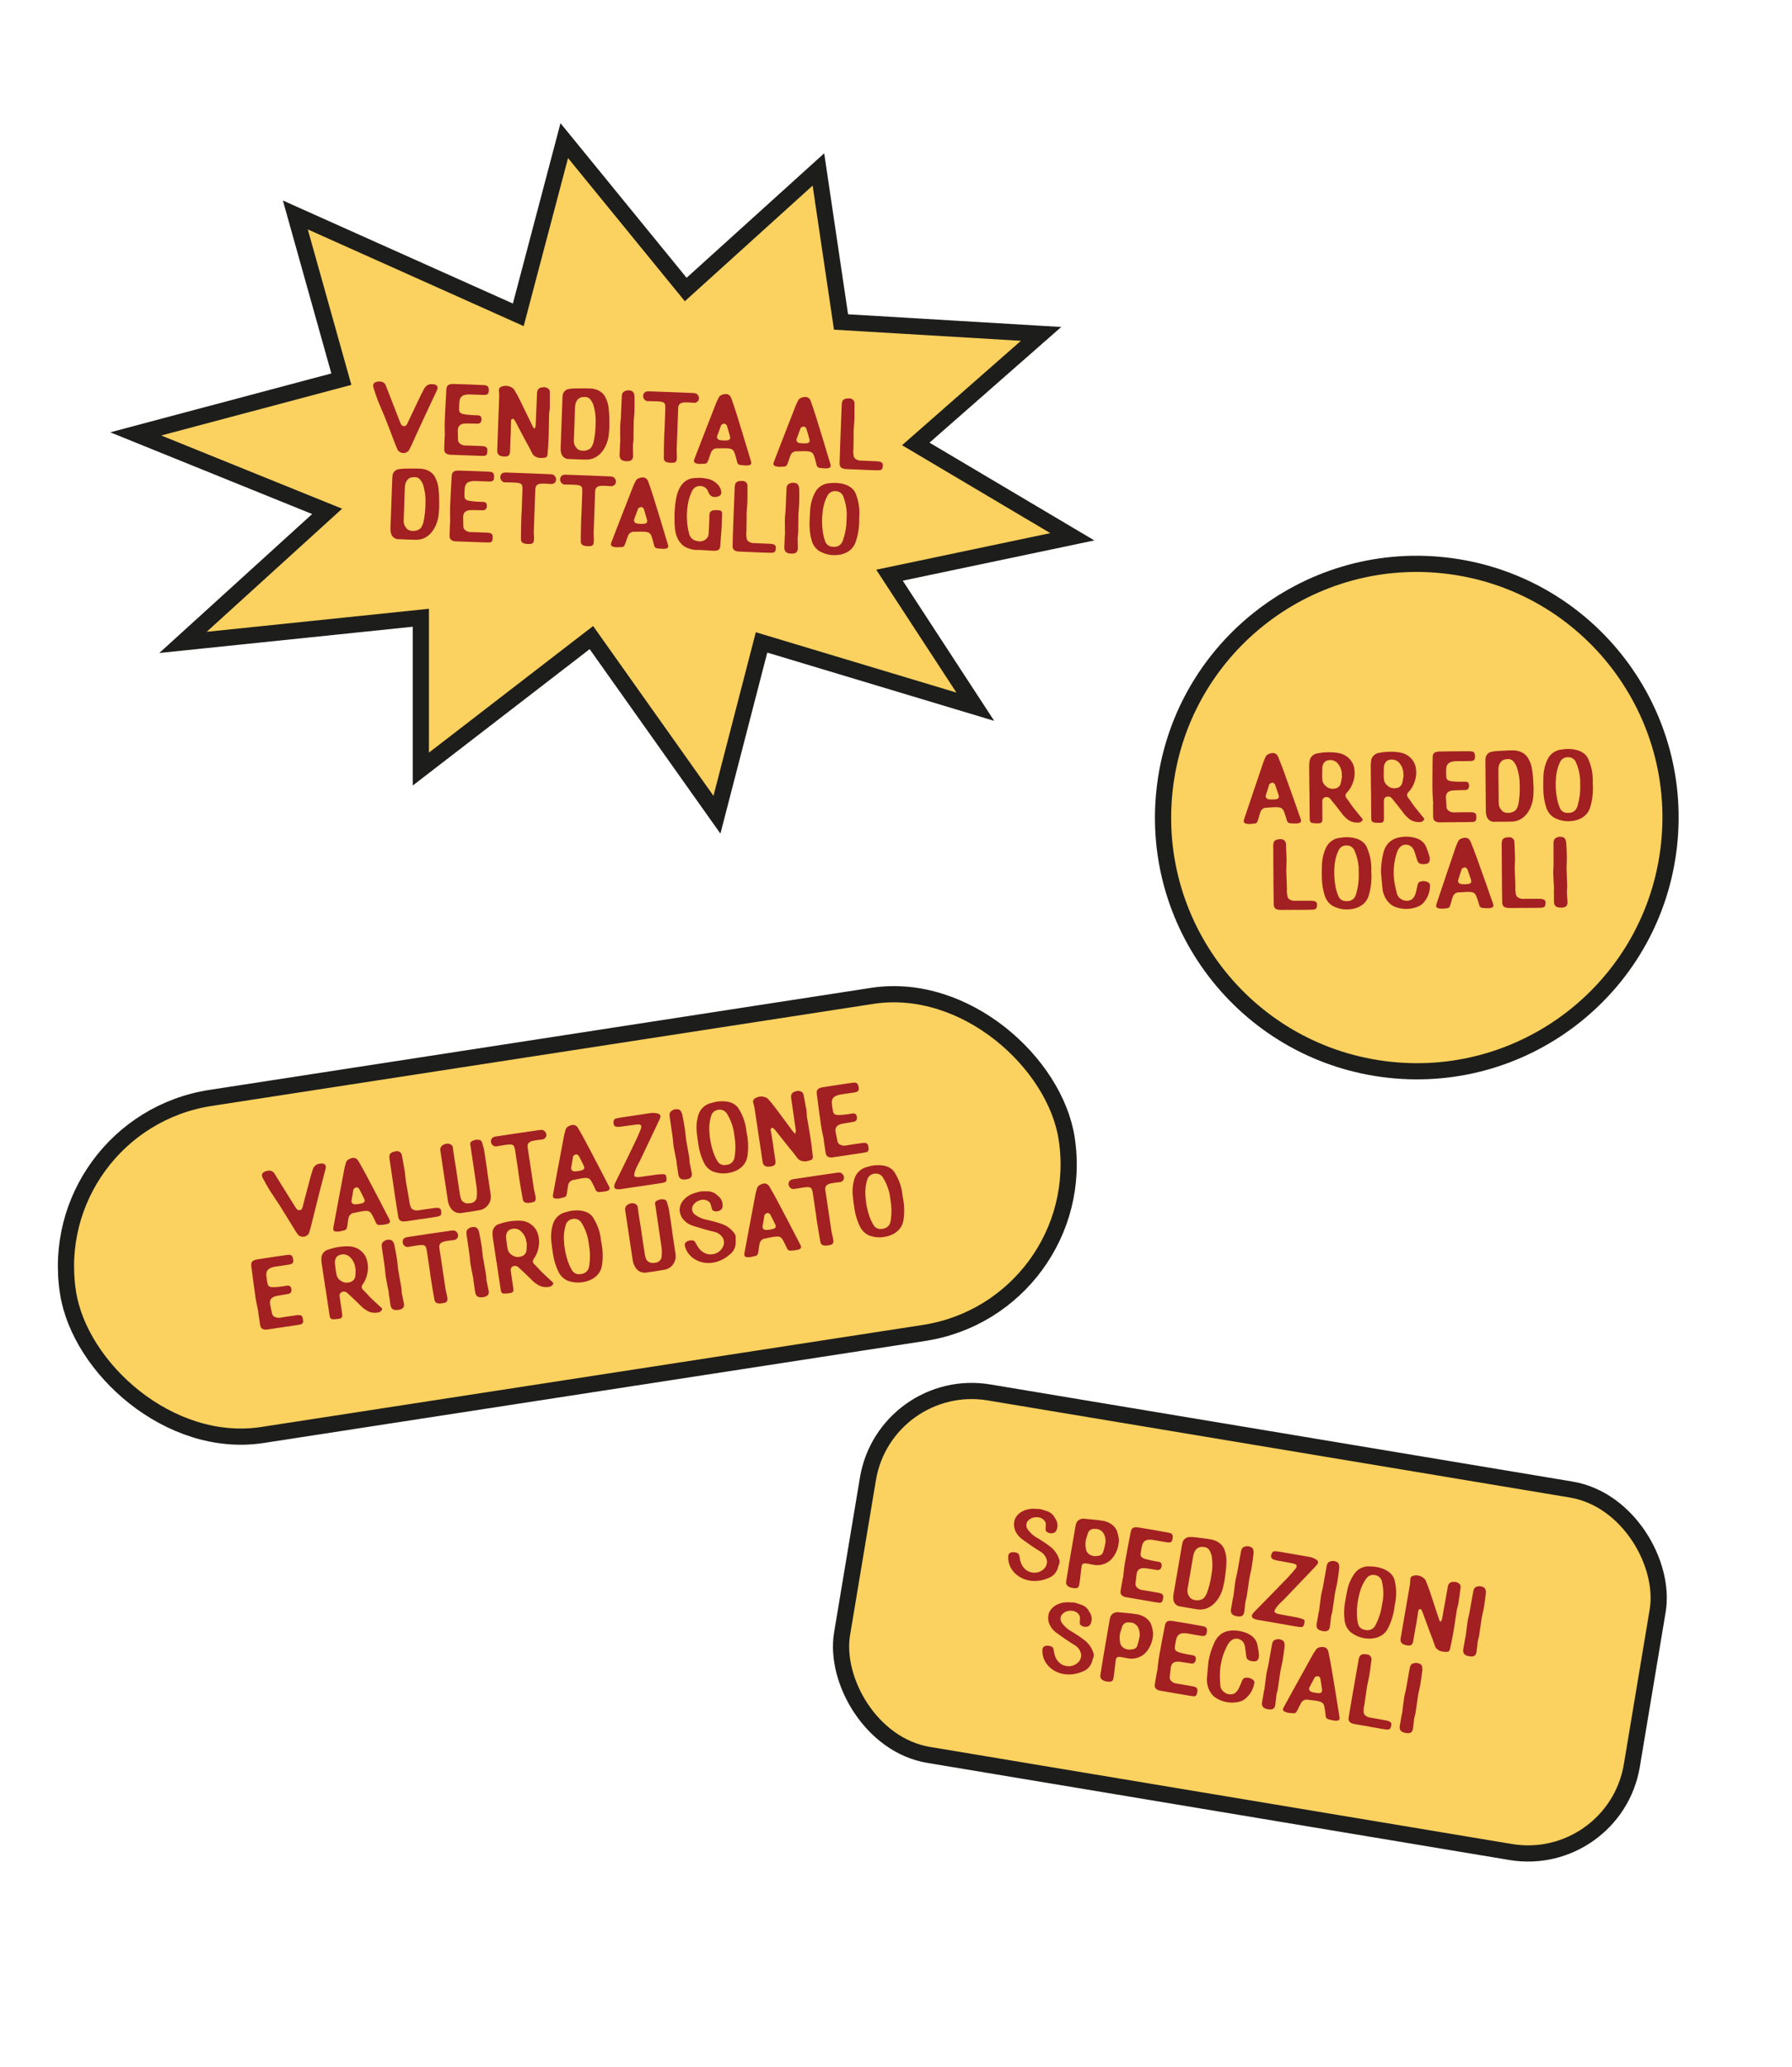 
<svg width="332" height="383" viewBox="0 0 332 383" fill="none" xmlns="http://www.w3.org/2000/svg">
<path d="M104.54 26.057L96.021 58.334L54.715 39.828L63.241 70.257L25.151 80.398L60.607 94.753L33.9 119.033L77.968 114.464L77.968 142.503L109.565 118.139L132.827 150.961L141.089 119.033L180.692 130.948L164.794 106.58L198.668 99.46L169.665 82.257L192.883 61.867L155.814 59.659L151.625 31.399L127.041 53.644L104.54 26.057Z" fill="#FBD15F" stroke="#1D1D1B" stroke-width="3"/>
<path d="M80.161 71.19C80.791 71.213 81.089 71.44 81.07 71.961C81.048 72.069 81.008 72.175 80.968 72.282C80.227 73.822 79.504 75.38 78.78 76.939C77.901 78.816 77.058 80.695 76.197 82.573C76.041 82.891 75.886 83.192 75.713 83.51C75.468 83.789 75.102 83.956 74.724 83.942C74.31 83.927 73.903 83.732 73.682 83.381C73.481 82.978 73.334 82.558 73.168 82.156C72.56 80.567 71.969 78.996 71.342 77.406C70.93 76.364 70.445 75.338 70.033 74.296C69.721 73.474 69.445 72.636 69.188 71.798C68.993 71.196 69.277 70.828 69.911 70.725C70.056 70.695 70.201 70.682 70.345 70.687C70.831 70.705 71.291 70.92 71.471 71.413C72.328 73.588 73.168 75.762 74.007 77.936C74.073 78.082 74.122 78.228 74.189 78.375C74.306 78.631 74.384 78.94 74.852 78.957C75.266 78.954 75.366 78.688 75.483 78.44C75.521 78.387 75.541 78.334 75.562 78.263C76.341 76.652 77.103 75.041 77.864 73.429C78.098 72.934 78.368 72.439 78.62 71.962C78.929 71.397 79.552 71.095 80.161 71.19ZM82.384 80.799L82.422 80.765C82.402 79.827 82.364 78.889 82.398 77.954C82.469 76.011 82.594 74.07 82.7 72.147C82.746 71.374 83.134 71.118 84.124 71.154C85.905 71.201 87.686 71.266 89.448 71.349C90.311 71.38 90.521 71.55 90.551 72.218L90.54 72.523C90.486 73.008 90.282 73.18 89.651 73.175C88.841 73.164 88.05 73.117 87.241 73.087C85.767 73.016 85.157 73.444 85.097 74.576C85.065 74.971 85.05 75.385 85.053 75.799C85.049 76.394 85.256 76.635 86.062 76.773C86.563 76.845 87.048 76.899 87.551 76.917L88.217 76.942C88.522 76.971 88.903 76.894 89.09 77.207C89.277 77.521 89.261 77.934 89.052 78.251C88.882 78.461 88.609 78.541 88.34 78.495C87.765 78.474 87.189 78.471 86.594 78.467C85.371 78.423 84.816 78.817 84.817 79.789C84.816 80.294 84.833 80.817 84.851 81.322C84.802 81.68 84.952 82.01 85.233 82.218C85.566 82.464 85.975 82.588 86.391 82.549C87.255 82.58 88.101 82.593 88.963 82.642C89.216 82.634 89.467 82.661 89.7 82.705C89.987 82.734 90.232 82.923 90.275 83.213C90.302 83.484 90.291 83.772 90.245 84.04C90.181 84.308 89.904 84.496 89.617 84.468C89.347 84.476 89.077 84.466 88.789 84.455L83.393 84.258C82.871 84.239 82.287 83.948 82.309 83.354C82.3 83.102 82.291 82.849 82.319 82.58L82.384 80.799ZM98.593 78.815C98.711 79.036 98.847 79.275 98.983 79.478C99.097 79.32 99.176 79.143 99.236 78.965C99.325 77.041 99.395 75.098 99.484 73.156C99.475 72.922 99.501 72.688 99.545 72.474C99.669 72.046 100.058 71.754 100.489 71.788C100.598 71.756 100.725 71.742 100.833 71.746C101.049 71.754 101.262 71.816 101.438 71.931C101.686 72.048 101.856 72.324 101.864 72.595C101.859 72.739 101.873 72.865 101.868 72.991C101.854 73.855 101.876 74.739 101.863 75.603C101.848 75.998 101.743 76.409 101.729 76.805C101.696 78.19 101.7 79.577 101.65 80.944C101.61 82.042 101.534 83.12 101.441 84.197C101.386 84.717 101.148 84.817 100.48 84.846C99.594 84.958 98.746 84.513 98.518 83.838C98.184 83.123 97.778 82.406 97.389 81.707C96.766 80.514 96.125 79.32 95.502 78.126C95.401 77.942 95.246 77.757 95.143 77.609C94.711 77.611 94.685 77.808 94.678 78.006C94.649 78.797 94.638 79.59 94.628 80.364C94.615 80.724 94.584 81.083 94.571 81.442L94.487 83.745C94.424 84.481 94.077 84.612 93.393 84.588C92.584 84.558 92.198 84.274 92.129 83.695C92.118 83.496 92.107 83.298 92.132 83.118L92.486 73.423C92.481 73.081 92.475 72.738 92.433 72.412C92.389 72.123 92.507 71.857 92.746 71.721C93.077 71.553 93.44 71.476 93.781 71.489C94.303 71.508 94.817 71.725 95.2 72.099C95.608 72.762 95.98 73.442 96.315 74.121C97.087 75.68 97.822 77.238 98.593 78.815ZM103.865 83.061L104.198 73.959C104.207 73.689 104.218 73.401 104.264 73.132C104.393 72.543 104.895 72.111 105.492 72.061C105.854 72.002 106.197 71.978 106.558 71.973C107.26 71.963 107.945 71.97 108.63 71.959L109.133 71.977C110.449 71.953 111.651 72.574 112.12 73.546C112.508 74.262 112.748 75.081 112.79 75.912C112.885 76.761 112.908 77.609 112.895 78.473C112.909 79.068 112.887 79.662 112.812 80.253C112.653 82.625 111.151 85.29 108.454 85.155C107.482 85.138 106.51 85.103 105.54 85.049C104.834 85.131 104.184 84.693 103.975 84.001C103.896 83.692 103.854 83.366 103.865 83.061ZM106.428 78.471L106.312 81.673C106.294 82.141 106.458 82.597 106.769 82.951C106.957 83.228 107.256 83.419 107.579 83.466C107.721 83.508 107.865 83.513 108.009 83.518C108.315 83.529 108.623 83.487 108.916 83.353C109.299 83.223 109.598 82.928 109.738 82.555C109.815 82.395 109.875 82.235 109.935 82.075C110.213 80.879 110.347 79.677 110.355 78.47C110.415 77.32 110.277 76.18 109.956 75.088C109.826 74.704 109.641 74.356 109.383 74.022C109.089 73.669 108.646 73.491 108.193 73.564C107.095 73.524 106.576 74.424 106.541 75.395C106.485 76.42 106.466 77.446 106.428 78.471ZM114.882 81.986L114.918 81.987C114.917 81.032 114.879 80.076 114.896 79.123C114.902 78.474 115.015 77.848 115.039 77.2C115.099 76.032 115.124 74.862 115.185 73.693C115.204 73.172 115.222 72.668 115.806 72.455C116.008 72.355 116.244 72.309 116.46 72.317C116.622 72.323 116.764 72.364 116.925 72.406C117.085 72.448 117.226 72.543 117.329 72.691C117.465 72.912 117.527 73.166 117.554 73.438C117.573 74.393 117.574 75.348 117.539 76.301C117.517 76.913 117.423 77.504 117.401 78.097C117.377 79.267 117.388 80.438 117.363 81.608C117.352 81.914 117.27 82.199 117.258 82.505C117.255 83.081 117.27 83.658 117.286 84.217C117.283 84.307 117.297 84.398 117.294 84.487C117.265 85.297 116.79 85.478 116.07 85.451C115.207 85.42 114.839 85.118 114.792 84.432C114.785 84.144 114.813 83.875 114.823 83.587L114.882 81.986ZM123.089 79.998L123.107 79.999L123.266 75.646C123.287 74.584 123.094 74.433 121.71 74.364C121.206 74.346 120.702 74.345 120.198 74.327C119.818 74.385 119.429 74.173 119.262 73.824C119.043 73.402 119.169 72.902 119.54 72.628C119.795 72.529 120.067 72.485 120.336 72.513L124.653 72.67C125.877 72.715 127.081 72.777 128.304 72.822C128.7 72.836 129.095 72.868 129.281 73.217C129.523 73.478 129.562 73.894 129.388 74.212C129.197 74.529 128.83 74.696 128.473 74.629C127.988 74.593 127.521 74.558 127.052 74.559C126.079 74.559 125.691 74.834 125.646 75.588L125.365 83.269C125.345 83.827 125.433 84.371 125.395 84.927C125.366 85.719 124.967 85.776 124.266 85.751C123.385 85.719 122.979 85.47 122.984 84.857C122.978 83.542 123.026 82.211 123.056 80.897L123.089 79.998ZM130.257 85.933L129.572 85.963C129.356 85.937 129.16 85.894 128.945 85.85C128.589 85.728 128.491 85.473 128.63 85.1C129.088 83.909 129.545 82.737 130.003 81.547C130.897 79.256 131.791 76.966 132.686 74.657C132.825 74.32 132.999 73.984 133.155 73.665C133.29 73.4 133.532 73.21 133.823 73.131C134.078 73.05 134.296 73.004 134.493 73.011C134.961 73.029 135.312 73.293 135.491 73.804C135.818 74.717 136.126 75.647 136.417 76.558C137.336 79.51 138.236 82.478 139.119 85.429C139.297 85.993 139.109 86.221 138.351 86.247C137.937 86.25 137.524 86.217 137.112 86.148C136.843 86.12 136.634 85.914 136.572 85.642C136.463 85.169 136.337 84.678 136.191 84.223C135.92 83.276 135.639 83.086 134.397 83.059C133.929 83.042 133.459 83.079 132.991 83.079C132.453 83.006 131.938 83.311 131.74 83.808C131.563 84.216 131.458 84.626 131.317 85.018C131.277 85.142 131.236 85.267 131.178 85.391C130.981 85.852 130.888 85.921 130.257 85.933ZM132.838 80.858C132.821 81.326 133.083 81.552 133.676 81.591C133.927 81.619 134.179 81.628 134.431 81.619C135.134 81.609 135.376 81.401 135.251 80.874C135.077 80.202 134.867 79.546 134.675 78.89C134.676 78.854 134.66 78.817 134.625 78.78C134.503 78.668 134.365 78.501 134.239 78.496C134.041 78.507 133.858 78.572 133.692 78.692C133.6 78.743 133.559 78.867 133.537 78.975C133.338 79.508 133.137 80.059 132.938 80.592C132.898 80.698 132.859 80.787 132.838 80.858ZM144.978 86.471L144.292 86.5C144.077 86.474 143.88 86.431 143.666 86.387C143.31 86.266 143.211 86.01 143.351 85.637C143.809 84.447 144.266 83.275 144.724 82.085C145.618 79.794 146.512 77.503 147.407 75.194C147.545 74.857 147.72 74.521 147.875 74.203C148.011 73.937 148.252 73.748 148.543 73.669C148.798 73.588 149.016 73.542 149.214 73.549C149.682 73.566 150.032 73.831 150.212 74.342C150.539 75.254 150.847 76.184 151.138 77.096C152.057 80.047 152.957 83.016 153.84 85.966C154.018 86.531 153.829 86.758 153.072 86.785C152.657 86.787 152.244 86.754 151.833 86.685C151.563 86.657 151.355 86.452 151.293 86.179C151.184 85.707 151.058 85.216 150.912 84.76C150.64 83.814 150.359 83.624 149.117 83.596C148.65 83.579 148.18 83.616 147.712 83.617C147.174 83.543 146.659 83.849 146.46 84.346C146.283 84.754 146.178 85.164 146.038 85.555C145.997 85.68 145.957 85.804 145.898 85.928C145.701 86.389 145.609 86.458 144.978 86.471ZM147.559 81.396C147.542 81.864 147.804 82.089 148.396 82.129C148.648 82.156 148.899 82.165 149.152 82.156C149.855 82.146 150.097 81.939 149.972 81.412C149.798 80.739 149.588 80.083 149.396 79.428C149.397 79.392 149.38 79.355 149.346 79.318C149.224 79.205 149.086 79.038 148.96 79.033C148.761 79.044 148.579 79.109 148.412 79.23C148.32 79.28 148.28 79.405 148.258 79.512C148.058 80.045 147.858 80.596 147.658 81.129C147.619 81.236 147.579 81.325 147.559 81.396ZM159.594 87.041L159.595 87.023C158.713 86.991 157.831 86.976 156.932 86.926C155.907 86.888 155.539 86.605 155.55 85.812C155.573 84.678 155.615 83.545 155.656 82.412C155.744 80.02 155.831 77.627 155.936 75.253C155.927 75.001 155.955 74.732 156.018 74.482C156.144 74 156.583 73.8 157.321 73.827C157.79 73.79 158.211 74.112 158.302 74.565C158.316 74.692 158.328 74.836 158.306 74.962C158.308 75.898 158.327 76.836 158.293 77.771C158.27 78.419 158.175 79.046 158.151 79.693C158.128 80.827 158.159 81.945 158.118 83.078C158.066 83.509 158.069 83.923 158.143 84.358C158.15 84.665 158.32 84.941 158.584 85.095C158.884 85.286 159.241 85.371 159.602 85.348C160.429 85.378 161.257 85.408 162.083 85.457L162.335 85.466C163.45 85.524 163.693 85.767 163.518 86.608C163.451 86.983 163.265 87.121 162.761 87.138C162.454 87.145 162.148 87.134 161.842 87.123L159.594 87.041ZM72.338 97.92L72.671 88.818C72.68 88.548 72.691 88.26 72.737 87.992C72.866 87.402 73.368 86.97 73.965 86.92C74.327 86.861 74.67 86.838 75.031 86.833C75.733 86.823 76.418 86.829 77.102 86.819L77.606 86.837C78.922 86.813 80.124 87.433 80.593 88.405C80.981 89.122 81.221 89.941 81.263 90.771C81.358 91.621 81.381 92.468 81.368 93.332C81.382 93.927 81.36 94.521 81.285 95.113C81.126 97.484 79.624 100.149 76.927 100.015C75.955 99.997 74.983 99.962 74.013 99.909C73.307 99.991 72.657 99.553 72.448 98.861C72.369 98.552 72.327 98.226 72.338 97.92ZM74.901 93.331L74.784 96.532C74.767 97 74.931 97.456 75.242 97.81C75.43 98.087 75.729 98.278 76.052 98.326C76.194 98.367 76.338 98.372 76.482 98.378C76.788 98.389 77.096 98.346 77.389 98.213C77.772 98.082 78.071 97.787 78.21 97.414C78.288 97.255 78.348 97.095 78.408 96.935C78.686 95.738 78.82 94.536 78.828 93.33C78.888 92.179 78.749 91.039 78.429 89.947C78.299 89.564 78.114 89.215 77.856 88.881C77.562 88.528 77.118 88.35 76.666 88.424C75.568 88.384 75.049 89.283 75.014 90.255C74.958 91.279 74.939 92.305 74.901 93.331ZM83.373 96.846L83.41 96.811C83.39 95.874 83.352 94.936 83.387 94.001C83.457 92.058 83.582 90.117 83.689 88.194C83.735 87.421 84.123 87.165 85.112 87.201C86.893 87.248 88.674 87.313 90.436 87.395C91.3 87.427 91.51 87.597 91.539 88.264L91.528 88.57C91.474 89.054 91.27 89.227 90.64 89.222C89.83 89.21 89.039 89.164 88.229 89.134C86.755 89.062 86.145 89.49 86.086 90.623C86.053 91.018 86.038 91.432 86.041 91.846C86.037 92.44 86.245 92.682 87.05 92.82C87.552 92.892 88.036 92.946 88.54 92.964L89.205 92.988C89.51 93.017 89.891 92.941 90.078 93.254C90.265 93.567 90.25 93.981 90.04 94.298C89.87 94.507 89.597 94.588 89.329 94.542C88.753 94.521 88.177 94.518 87.583 94.514C86.359 94.469 85.805 94.863 85.805 95.836C85.805 96.34 85.822 96.863 85.839 97.368C85.79 97.727 85.94 98.056 86.221 98.265C86.554 98.511 86.964 98.634 87.379 98.595C88.243 98.627 89.089 98.64 89.952 98.689C90.204 98.68 90.456 98.708 90.688 98.752C90.975 98.781 91.22 98.97 91.264 99.26C91.29 99.531 91.279 99.819 91.234 100.087C91.17 100.355 90.893 100.543 90.606 100.514C90.335 100.523 90.065 100.513 89.778 100.502L84.381 100.305C83.859 100.286 83.276 99.995 83.297 99.401C83.289 99.148 83.28 98.896 83.308 98.627L83.373 96.846ZM96.621 95.042L96.639 95.043L96.798 90.69C96.819 89.628 96.626 89.477 95.242 89.408C94.738 89.39 94.234 89.389 93.73 89.371C93.35 89.429 92.961 89.217 92.794 88.868C92.575 88.446 92.701 87.947 93.072 87.672C93.328 87.573 93.599 87.529 93.868 87.557L98.186 87.714C99.409 87.759 100.613 87.821 101.836 87.866C102.232 87.88 102.627 87.913 102.813 88.262C103.055 88.523 103.094 88.938 102.92 89.256C102.729 89.573 102.362 89.74 102.005 89.673C101.52 89.637 101.053 89.602 100.584 89.603C99.612 89.604 99.223 89.878 99.178 90.633L98.897 98.314C98.877 98.871 98.965 99.415 98.927 99.972C98.898 100.763 98.499 100.821 97.798 100.795C96.917 100.763 96.511 100.514 96.516 99.902C96.51 98.587 96.558 97.255 96.588 95.942L96.621 95.042ZM107.706 95.447L107.724 95.448L107.882 91.094C107.903 90.033 107.711 89.881 106.326 89.813C105.823 89.794 105.318 89.794 104.815 89.776C104.434 89.834 104.046 89.621 103.878 89.273C103.66 88.851 103.786 88.351 104.156 88.076C104.412 87.978 104.684 87.934 104.953 87.962L109.27 88.119C110.493 88.164 111.698 88.226 112.921 88.27C113.317 88.285 113.712 88.317 113.897 88.666C114.14 88.927 114.179 89.343 114.005 89.661C113.813 89.978 113.447 90.145 113.089 90.078C112.604 90.042 112.137 90.007 111.669 90.008C110.696 90.008 110.308 90.282 110.262 91.037L109.982 98.718C109.961 99.276 110.05 99.819 110.011 100.376C109.982 101.168 109.584 101.225 108.882 101.2C108.001 101.168 107.596 100.919 107.6 100.306C107.594 98.991 107.643 97.66 107.673 96.346L107.706 95.447ZM114.874 101.382L114.188 101.411C113.973 101.386 113.776 101.342 113.562 101.299C113.206 101.177 113.107 100.922 113.247 100.549C113.705 99.359 114.162 98.186 114.619 96.996C115.514 94.705 116.408 92.415 117.303 90.106C117.441 89.768 117.615 89.433 117.771 89.114C117.907 88.849 118.148 88.659 118.439 88.58C118.694 88.499 118.912 88.453 119.11 88.46C119.578 88.478 119.928 88.743 120.108 89.253C120.435 90.166 120.743 91.096 121.034 92.007C121.953 94.959 122.853 97.927 123.736 100.878C123.913 101.442 123.725 101.67 122.968 101.696C122.553 101.699 122.14 101.666 121.728 101.597C121.459 101.569 121.251 101.363 121.188 101.091C121.08 100.618 120.953 100.127 120.808 99.672C120.536 98.725 120.255 98.535 119.013 98.508C118.546 98.49 118.076 98.527 117.608 98.528C117.07 98.455 116.554 98.76 116.356 99.257C116.179 99.665 116.074 100.075 115.934 100.467C115.893 100.591 115.853 100.716 115.794 100.84C115.597 101.301 115.504 101.369 114.874 101.382ZM117.454 96.307C117.437 96.775 117.699 97.001 118.292 97.04C118.543 97.067 118.795 97.077 119.048 97.068C119.751 97.058 119.992 96.85 119.867 96.323C119.694 95.65 119.484 94.994 119.292 94.339C119.293 94.303 119.276 94.266 119.241 94.229C119.12 94.117 118.982 93.949 118.856 93.945C118.657 93.956 118.475 94.021 118.308 94.141C118.216 94.192 118.176 94.316 118.154 94.424C117.954 94.957 117.754 95.508 117.554 96.041C117.514 96.147 117.475 96.236 117.454 96.307ZM133.699 97.441L133.716 97.459C133.617 98.699 133.535 99.957 133.435 101.214C133.35 102.057 132.755 102.071 132.09 102.047C131.028 102.008 129.97 101.88 128.907 101.895C128.493 101.88 128.1 101.793 127.709 101.653C126.121 101.235 125.225 99.653 125.065 98.098C124.972 97.194 124.952 96.275 124.967 95.357C124.985 94.367 125.093 93.398 125.255 92.413C125.593 90.534 126.563 88.642 128.745 88.578C129.088 88.555 129.431 88.531 129.755 88.543C130.169 88.558 130.563 88.609 130.956 88.695C132.121 88.846 133.542 89.888 133.622 91.152C133.669 91.352 133.607 91.566 133.475 91.723C133.288 91.914 133.068 92.014 132.815 92.041C132.669 92.09 132.525 92.102 132.381 92.097C132.003 92.083 131.65 91.89 131.427 91.576C131.309 91.374 131.226 91.172 131.143 90.971C130.911 90.422 130.366 90.06 129.772 90.057C129.161 89.998 128.555 90.336 128.265 90.884C127.973 91.468 127.752 92.09 127.585 92.715C127.114 94.769 127.144 96.913 127.682 98.95C127.872 99.66 128.483 100.186 129.201 100.249C129.326 100.289 129.469 100.312 129.595 100.317C130.243 100.341 130.85 100.003 131.177 99.42C131.257 99.207 131.283 98.974 131.292 98.74C131.348 97.697 131.423 96.637 131.425 95.593C131.421 94.71 131.789 94.489 132.869 94.528C133.372 94.547 133.786 94.562 133.78 95.21C133.771 95.966 133.726 96.703 133.699 97.441ZM139.766 102.327L139.767 102.309C138.885 102.277 138.003 102.263 137.105 102.212C136.079 102.175 135.711 101.891 135.722 101.099C135.746 99.965 135.787 98.832 135.828 97.699C135.916 95.306 136.003 92.914 136.108 90.54C136.099 90.288 136.127 90.018 136.19 89.769C136.316 89.287 136.755 89.087 137.493 89.114C137.962 89.077 138.383 89.398 138.474 89.852C138.488 89.979 138.501 90.123 138.478 90.248C138.48 91.185 138.5 92.122 138.465 93.058C138.442 93.705 138.347 94.332 138.323 94.98C138.3 96.114 138.331 97.232 138.29 98.365C138.238 98.795 138.241 99.21 138.315 99.645C138.322 99.951 138.492 100.228 138.756 100.381C139.056 100.572 139.413 100.657 139.774 100.635C140.601 100.665 141.429 100.695 142.256 100.743L142.507 100.752C143.622 100.811 143.865 101.054 143.691 101.894C143.623 102.27 143.438 102.407 142.933 102.425C142.626 102.432 142.32 102.421 142.015 102.41L139.766 102.327ZM145.399 99.111L145.435 99.112C145.434 98.157 145.397 97.201 145.414 96.248C145.419 95.599 145.532 94.973 145.556 94.325C145.617 93.157 145.641 91.987 145.702 90.818C145.721 90.297 145.74 89.793 146.324 89.58C146.526 89.48 146.761 89.434 146.977 89.442C147.139 89.448 147.282 89.489 147.442 89.531C147.603 89.573 147.743 89.668 147.846 89.816C147.982 90.037 148.045 90.291 148.071 90.563C148.09 91.518 148.091 92.473 148.057 93.426C148.034 94.038 147.941 94.629 147.919 95.222C147.894 96.392 147.905 97.563 147.881 98.733C147.87 99.039 147.787 99.324 147.776 99.63C147.773 100.206 147.788 100.783 147.804 101.342C147.8 101.432 147.815 101.523 147.812 101.613C147.782 102.422 147.307 102.603 146.588 102.577C145.724 102.545 145.357 102.243 145.31 101.557C145.303 101.269 145.33 101 145.341 100.712L145.399 99.111ZM158.63 91.741C159.139 93.092 159.32 94.558 159.177 95.993C159.231 97.49 159.014 98.996 158.53 100.401C157.924 102.216 156.169 102.926 154.37 102.861C153.452 102.827 152.543 102.56 151.715 102.061C151.047 101.605 150.569 100.903 150.364 100.103C150.061 99.011 149.941 97.872 149.982 96.739C150.01 95.965 150.039 95.192 150.102 94.437C150.18 93.287 150.509 92.165 151.051 91.158C151.609 90.169 152.64 89.559 153.776 89.528C154.138 89.487 154.499 89.464 154.858 89.478C156.369 89.533 158.168 90.103 158.63 91.741ZM156.844 96.269L156.883 95.189C156.852 94.071 156.623 92.946 156.21 91.922C155.96 91.373 155.433 91.012 154.821 91.007C154.21 90.949 153.604 91.269 153.314 91.817C152.851 92.664 152.564 93.609 152.439 94.577C152.245 95.939 152.249 97.308 152.452 98.648C152.555 99.282 152.713 99.882 152.944 100.467C153.194 101.017 153.777 101.344 154.372 101.312C155.017 101.407 155.677 101.089 155.986 100.524C156.083 100.347 156.161 100.17 156.222 99.974C156.626 98.782 156.834 97.529 156.844 96.269Z" fill="#A21F22"/>
<rect x="7.778" y="208.252" width="187.211" height="63.191" rx="31.596" transform="rotate(-8.769 7.778 208.252)" fill="#FBD15F" stroke="#1D1D1B" stroke-width="3"/>
<path d="M59.335 215.609C59.958 215.515 60.292 215.683 60.37 216.2C60.368 216.309 60.348 216.421 60.329 216.533C59.885 218.184 59.461 219.849 59.038 221.514C58.52 223.521 58.038 225.523 57.538 227.527C57.443 227.869 57.346 228.193 57.234 228.538C57.045 228.857 56.716 229.089 56.342 229.145C55.933 229.206 55.497 229.09 55.215 228.786C54.942 228.426 54.721 228.041 54.484 227.676C53.593 226.226 52.722 224.792 51.813 223.345C51.216 222.397 50.55 221.477 49.953 220.529C49.495 219.779 49.069 219.006 48.661 218.23C48.36 217.674 48.571 217.26 49.175 217.042C49.312 216.985 49.452 216.946 49.594 216.925C50.075 216.853 50.567 216.979 50.835 217.43C52.078 219.41 53.304 221.392 54.53 223.374C54.622 223.505 54.697 223.64 54.79 223.772C54.952 224.002 55.086 224.291 55.549 224.222C55.956 224.143 56.005 223.862 56.074 223.597C56.102 223.538 56.111 223.482 56.118 223.408C56.587 221.682 57.039 219.958 57.49 218.234C57.629 217.703 57.803 217.167 57.962 216.652C58.162 216.04 58.719 215.628 59.335 215.609ZM63.503 228.034L62.835 228.189C62.618 228.203 62.417 228.197 62.198 228.193C61.826 228.14 61.682 227.906 61.751 227.514C61.981 226.26 62.214 225.024 62.444 223.77C62.901 221.353 63.357 218.937 63.811 216.502C63.885 216.145 63.995 215.783 64.089 215.441C64.173 215.156 64.375 214.925 64.647 214.793C64.883 214.667 65.088 214.581 65.284 214.552C65.747 214.483 66.14 214.678 66.411 215.147C66.9 215.984 67.375 216.841 67.829 217.683C69.276 220.415 70.709 223.166 72.12 225.903C72.399 226.426 72.256 226.684 71.516 226.849C71.109 226.929 70.697 226.972 70.28 226.98C70.01 227.003 69.767 226.839 69.656 226.582C69.462 226.138 69.247 225.679 69.02 225.258C68.579 224.378 68.267 224.243 67.042 224.445C66.579 224.514 66.124 224.637 65.664 224.724C65.122 224.751 64.671 225.146 64.568 225.671C64.469 226.105 64.442 226.528 64.376 226.938C64.359 227.068 64.342 227.198 64.308 227.33C64.199 227.82 64.121 227.905 63.503 228.034ZM65.104 222.57C65.173 223.032 65.472 223.206 66.062 223.136C66.314 223.116 66.564 223.079 66.81 223.023C67.499 222.884 67.698 222.635 67.478 222.14C67.184 221.511 66.856 220.905 66.546 220.296C66.541 220.261 66.518 220.228 66.477 220.198C66.337 220.109 66.17 219.971 66.045 219.989C65.852 220.036 65.685 220.134 65.543 220.283C65.463 220.35 65.446 220.48 65.444 220.589C65.346 221.15 65.251 221.728 65.153 222.289C65.133 222.401 65.111 222.496 65.104 222.57ZM77.974 225.899L77.971 225.881C77.099 226.012 76.229 226.16 75.337 226.276C74.322 226.428 73.908 226.217 73.773 225.437C73.587 224.318 73.418 223.197 73.25 222.075C72.895 219.708 72.539 217.34 72.205 214.988C72.149 214.741 72.127 214.472 72.143 214.214C72.178 213.718 72.573 213.44 73.303 213.331C73.758 213.208 74.23 213.446 74.404 213.875C74.44 213.997 74.48 214.137 74.48 214.264C74.655 215.184 74.847 216.102 74.986 217.028C75.082 217.668 75.105 218.302 75.201 218.943C75.387 220.062 75.624 221.155 75.792 222.276C75.82 222.709 75.9 223.115 76.053 223.529C76.116 223.829 76.334 224.07 76.623 224.172C76.952 224.305 77.319 224.322 77.669 224.233C78.488 224.11 79.307 223.988 80.128 223.882L80.378 223.845C81.484 223.697 81.768 223.891 81.751 224.749C81.754 225.131 81.597 225.3 81.104 225.411C80.804 225.474 80.501 225.519 80.199 225.565L77.974 225.899ZM90.282 217.044L90.264 217.047L90.924 221.443C90.981 221.944 90.893 222.449 90.652 222.904C90.273 223.652 89.548 224.162 88.706 224.252C87.697 224.439 86.682 224.592 85.665 224.726C84.821 224.926 83.948 224.565 83.492 223.833C83.276 223.483 83.11 223.107 83.013 222.703C82.52 219.537 82.06 216.348 81.584 213.18C81.502 212.755 81.711 212.324 82.119 212.135C82.284 212.019 82.474 211.954 82.67 211.925C83.186 211.847 83.816 212.044 83.905 212.631C84.046 213.939 84.292 215.213 84.487 216.512C84.73 218.132 84.958 219.772 85.222 221.407C85.272 221.745 85.376 222.076 85.513 222.383C85.858 222.859 86.437 223.081 86.999 222.942C87.585 222.964 88.112 222.593 88.301 222.037C88.383 221.37 88.394 220.713 88.312 220.051C87.967 217.628 87.586 215.21 87.243 212.804L87.147 212.163C87.087 212.008 87.096 211.825 87.184 211.684C87.272 211.544 87.401 211.433 87.559 211.391C87.744 211.291 87.935 211.226 88.148 211.194C88.415 211.154 88.711 211.182 88.979 211.269C89.137 211.355 89.227 211.469 89.287 211.624C89.448 212.091 89.573 212.563 89.681 213.039C89.899 214.371 90.082 215.709 90.282 217.044ZM96.058 217.415L96.076 217.412L95.43 213.104C95.254 212.057 95.037 211.944 93.664 212.132C93.165 212.206 92.669 212.299 92.171 212.374C91.808 212.501 91.387 212.364 91.158 212.053C90.865 211.678 90.897 211.163 91.211 210.825C91.444 210.681 91.703 210.588 91.972 210.565L96.245 209.924C97.455 209.743 98.65 209.581 99.861 209.4C100.252 209.341 100.647 209.3 100.893 209.609C101.18 209.821 101.295 210.222 101.183 210.566C101.053 210.914 100.723 211.145 100.359 211.145C99.876 211.199 99.411 211.251 98.951 211.338C97.995 211.518 97.663 211.859 97.758 212.609L98.898 220.21C98.981 220.762 99.168 221.28 99.233 221.835C99.351 222.618 98.97 222.748 98.276 222.852C97.403 222.983 96.959 222.813 96.851 222.21C96.602 220.919 96.405 219.602 96.192 218.305L96.058 217.415ZM104.198 221.927L103.529 222.082C103.313 222.096 103.112 222.09 102.893 222.086C102.521 222.033 102.377 221.8 102.445 221.407C102.676 220.153 102.909 218.917 103.139 217.663C103.596 215.246 104.052 212.83 104.506 210.395C104.58 210.038 104.689 209.676 104.784 209.334C104.868 209.049 105.07 208.818 105.342 208.686C105.577 208.56 105.783 208.475 105.979 208.445C106.442 208.376 106.835 208.572 107.106 209.041C107.595 209.877 108.07 210.734 108.524 211.576C109.971 214.308 111.403 217.06 112.815 219.796C113.094 220.319 112.95 220.577 112.211 220.743C111.804 220.822 111.392 220.865 110.975 220.873C110.705 220.896 110.462 220.732 110.351 220.476C110.157 220.032 109.942 219.572 109.715 219.151C109.273 218.271 108.962 218.136 107.736 218.338C107.274 218.407 106.819 218.53 106.359 218.618C105.817 218.644 105.366 219.039 105.263 219.565C105.164 219.998 105.137 220.421 105.071 220.831C105.054 220.961 105.037 221.091 105.002 221.224C104.894 221.713 104.815 221.798 104.198 221.927ZM105.799 216.463C105.868 216.926 106.167 217.099 106.757 217.029C107.009 217.009 107.258 216.972 107.505 216.917C108.194 216.777 108.393 216.528 108.173 216.034C107.879 215.404 107.551 214.798 107.241 214.189C107.236 214.154 107.213 214.121 107.172 214.091C107.031 214.003 106.865 213.864 106.74 213.882C106.547 213.93 106.38 214.028 106.238 214.176C106.157 214.243 106.14 214.373 106.139 214.482C106.041 215.043 105.945 215.622 105.848 216.182C105.828 216.295 105.806 216.389 105.799 216.463ZM118.757 219.778C117.583 219.955 116.387 220.116 115.215 220.31C114.079 220.499 113.425 220.269 114 219.127C115.328 216.452 116.62 213.783 117.91 211.096C118.216 210.468 118.463 209.812 118.731 209.171C118.746 209.15 118.743 209.133 118.756 209.094C118.943 208.52 118.704 208.265 117.954 208.359C117.15 208.462 116.367 208.579 115.563 208.681C115.403 208.706 115.228 208.75 115.065 208.756C113.941 208.907 113.616 208.683 113.668 207.819C113.679 207.526 113.896 207.275 114.181 207.233C114.427 207.177 114.656 207.125 114.87 207.093L120.388 206.265C120.83 206.18 121.307 206.2 121.76 206.314C121.962 206.32 122.141 206.42 122.274 206.582C122.369 206.732 122.396 206.91 122.313 207.086C122.266 207.257 122.198 207.413 122.116 207.589C120.924 210.079 119.75 212.567 118.561 215.075C118.325 215.566 118.034 216.046 117.818 216.552C117.668 216.884 117.558 217.246 117.505 217.618C117.446 217.955 117.61 218.076 118.051 218.101C118.252 218.107 118.432 218.098 118.628 218.069C119.699 217.926 120.767 217.766 121.838 217.623C122.196 217.588 122.558 217.57 122.904 217.573C123.194 217.565 123.419 217.732 123.418 217.969L123.467 218.289C123.54 218.897 123.401 219.063 122.62 219.199C121.341 219.409 120.057 219.583 118.757 219.778ZM125.333 215.333L125.369 215.328C125.191 214.39 124.979 213.457 124.819 212.516C124.705 211.878 124.701 211.242 124.605 210.601C124.449 209.441 124.257 208.287 124.101 207.127C124.024 206.611 123.949 206.113 124.484 205.796C124.664 205.659 124.887 205.571 125.101 205.539C125.261 205.515 125.409 205.529 125.574 205.541C125.74 205.553 125.896 205.62 126.024 205.747C126.198 205.939 126.307 206.177 126.383 206.439C126.578 207.374 126.755 208.313 126.896 209.256C126.987 209.861 127.004 210.459 127.092 211.047C127.284 212.201 127.511 213.35 127.702 214.505C127.748 214.807 127.719 215.103 127.765 215.405C127.868 215.972 127.989 216.536 128.107 217.083C128.121 217.172 128.152 217.258 128.165 217.347C128.285 218.148 127.852 218.414 127.14 218.52C126.285 218.649 125.869 218.42 125.696 217.754C125.636 217.472 125.613 217.202 125.571 216.918L125.333 215.333ZM136.978 205.65C137.728 206.884 138.175 208.291 138.3 209.729C138.629 211.19 138.693 212.71 138.477 214.18C138.215 216.076 136.621 217.098 134.841 217.365C133.933 217.501 132.991 217.406 132.084 217.069C131.344 216.743 130.744 216.141 130.395 215.393C129.897 214.375 129.568 213.278 129.4 212.157C129.285 211.391 129.17 210.626 129.093 209.873C128.958 208.728 129.075 207.564 129.421 206.475C129.787 205.4 130.688 204.61 131.799 204.37C132.147 204.264 132.497 204.174 132.853 204.121C134.349 203.897 136.221 204.125 136.978 205.65ZM136.057 210.429L135.897 209.361C135.66 208.268 135.227 207.205 134.633 206.275C134.286 205.781 133.701 205.523 133.098 205.631C132.488 205.687 131.951 206.113 131.767 206.705C131.468 207.623 131.36 208.604 131.416 209.579C131.476 210.953 131.733 212.298 132.179 213.578C132.398 214.182 132.664 214.743 132.998 215.275C133.346 215.769 133.978 215.983 134.558 215.842C135.209 215.817 135.799 215.383 135.999 214.77C136.061 214.579 136.105 214.39 136.129 214.186C136.307 212.94 136.28 211.67 136.057 210.429ZM146.792 209.51C146.948 209.705 147.125 209.915 147.297 210.09C147.38 209.913 147.424 209.725 147.451 209.539C147.183 207.631 146.895 205.709 146.624 203.784C146.571 203.555 146.554 203.321 146.558 203.102C146.601 202.659 146.929 202.3 147.359 202.254C147.46 202.202 147.582 202.166 147.689 202.15C147.903 202.118 148.124 202.139 148.318 202.219C148.584 202.288 148.802 202.529 148.86 202.793C148.881 202.935 148.917 203.057 148.936 203.182C149.082 204.034 149.266 204.898 149.412 205.75C149.471 206.141 149.444 206.564 149.502 206.956C149.726 208.324 149.985 209.686 150.188 211.039C150.351 212.125 150.476 213.198 150.583 214.274C150.624 214.796 150.409 214.938 149.758 215.09C148.908 215.363 147.992 215.082 147.644 214.461C147.183 213.82 146.652 213.19 146.141 212.575C145.309 211.517 144.459 210.461 143.627 209.403C143.493 209.241 143.306 209.087 143.178 208.96C142.753 209.042 142.765 209.241 142.794 209.437C142.912 210.22 143.047 211 143.18 211.763C143.233 212.119 143.269 212.478 143.322 212.834L143.664 215.112C143.738 215.848 143.421 216.041 142.745 216.142C141.944 216.262 141.512 216.054 141.338 215.498C141.291 215.305 141.243 215.112 141.234 214.931L139.795 205.336C139.726 205.001 139.658 204.665 139.556 204.353C139.46 204.076 139.527 203.793 139.737 203.616C140.03 203.39 140.373 203.247 140.711 203.197C141.227 203.119 141.773 203.238 142.218 203.535C142.741 204.112 143.232 204.711 143.687 205.317C144.733 206.707 145.743 208.102 146.792 209.51ZM152.608 211.24L152.638 211.199C152.446 210.282 152.236 209.367 152.097 208.441C151.808 206.519 151.573 204.588 151.323 202.678C151.226 201.91 151.56 201.587 152.539 201.44C154.298 201.158 156.061 200.893 157.808 200.649C158.662 200.521 158.9 200.649 159.052 201.3L159.098 201.602C159.134 202.088 158.965 202.296 158.345 202.407C157.546 202.545 156.76 202.645 155.959 202.765C154.497 202.966 153.976 203.499 154.127 204.624C154.168 205.018 154.229 205.427 154.309 205.834C154.414 206.419 154.663 206.618 155.48 206.605C155.986 206.583 156.472 206.547 156.971 206.472L157.629 206.373C157.935 206.346 158.295 206.201 158.536 206.474C158.777 206.747 158.839 207.156 158.691 207.506C158.563 207.744 158.309 207.873 158.037 207.877C157.467 207.963 156.9 208.066 156.316 208.172C155.105 208.354 154.633 208.843 154.813 209.799C154.905 210.295 155.018 210.806 155.129 211.299C155.146 211.66 155.355 211.957 155.669 212.11C156.042 212.29 156.467 212.336 156.869 212.221C157.723 212.093 158.557 211.949 159.414 211.839C159.661 211.784 159.913 211.764 160.149 211.765C160.437 211.74 160.713 211.881 160.809 212.157C160.885 212.419 160.927 212.704 160.932 212.976C160.918 213.251 160.681 213.487 160.393 213.512C160.129 213.57 159.862 213.61 159.577 213.653L154.237 214.454C153.721 214.532 153.093 214.353 153.005 213.765C152.95 213.519 152.895 213.272 152.872 213.003L152.608 211.24ZM47.839 243.141L47.87 243.101C47.677 242.183 47.467 241.268 47.328 240.342C47.04 238.42 46.805 236.489 46.554 234.579C46.457 233.811 46.791 233.488 47.77 233.341C49.53 233.059 51.292 232.795 53.039 232.551C53.894 232.422 54.131 232.55 54.283 233.201L54.329 233.504C54.365 233.99 54.196 234.197 53.576 234.308C52.778 234.446 51.992 234.546 51.191 234.666C49.728 234.868 49.208 235.401 49.358 236.525C49.399 236.919 49.461 237.329 49.54 237.735C49.646 238.32 49.894 238.519 50.711 238.506C51.218 238.485 51.704 238.448 52.202 238.373L52.861 238.274C53.166 238.247 53.526 238.102 53.768 238.375C54.009 238.648 54.07 239.058 53.923 239.407C53.794 239.645 53.541 239.774 53.268 239.779C52.699 239.864 52.132 239.967 51.547 240.073C50.337 240.255 49.864 240.744 50.044 241.7C50.136 242.196 50.25 242.707 50.36 243.2C50.378 243.561 50.586 243.858 50.9 244.011C51.273 244.192 51.699 244.237 52.1 244.122C52.955 243.994 53.788 243.85 54.645 243.74C54.892 243.685 55.144 243.665 55.381 243.666C55.668 243.641 55.944 243.782 56.04 244.059C56.116 244.32 56.159 244.605 56.163 244.877C56.15 245.152 55.912 245.388 55.625 245.413C55.36 245.471 55.093 245.511 54.809 245.554L49.468 246.355C48.952 246.433 48.325 246.254 48.236 245.667C48.181 245.42 48.126 245.173 48.104 244.904L47.839 243.141ZM60.3 238.651L60.279 238.635L59.566 233.883C59.538 233.577 59.526 233.252 59.552 232.938C59.664 232.23 60.197 231.658 60.904 231.516C61.508 231.298 62.141 231.148 62.8 231.049C63.458 230.951 64.125 230.905 64.805 230.949C66.106 231.008 67.344 231.86 67.836 233.078C68.168 233.957 68.254 234.891 68.082 235.808C67.963 236.591 67.658 237.346 67.191 237.999C67.068 238.145 66.99 238.356 67.02 238.552C67.049 238.748 67.167 238.931 67.331 239.052C67.8 239.509 68.201 239.995 68.652 240.455C69.226 241.006 69.836 241.552 70.43 242.118C70.62 242.289 70.896 242.43 70.755 242.706C70.6 243.002 70.283 243.195 69.921 243.213C69.37 243.296 68.796 243.236 68.27 243.006C67.678 242.694 67.145 242.301 66.689 241.805C65.938 241.044 65.156 240.324 64.374 239.604C64.177 239.379 63.889 239.277 63.586 239.322C63.515 239.333 63.444 239.344 63.375 239.372C63.03 239.497 62.831 239.872 62.92 240.223C63.072 241.238 63.225 242.252 63.359 243.27C63.501 244.213 63.405 244.3 62.204 244.426C61.38 244.513 61.163 244.4 61.069 243.777C60.795 242.071 60.556 240.359 60.3 238.651ZM65.829 236.438C65.886 235.974 65.87 235.503 65.89 235.027L65.837 235.035L65.759 234.519C65.602 233.832 65.197 233.201 64.639 232.757C64.151 232.412 63.536 232.322 62.983 232.514C62.51 232.64 62.167 233.019 62.094 233.503C62.044 233.656 62.035 233.84 62.041 234.003C62.138 234.771 62.2 235.544 62.365 236.284C62.491 236.756 62.804 237.146 63.239 237.372C63.704 237.685 64.295 237.742 64.834 237.57C65.38 237.451 65.784 236.99 65.829 236.438ZM72.002 239.516L72.038 239.51C71.86 238.572 71.648 237.639 71.488 236.699C71.374 236.06 71.37 235.424 71.274 234.783C71.118 233.624 70.926 232.469 70.77 231.309C70.693 230.793 70.618 230.295 71.153 229.978C71.333 229.842 71.556 229.754 71.77 229.722C71.93 229.697 72.078 229.712 72.243 229.723C72.409 229.735 72.565 229.802 72.693 229.929C72.867 230.121 72.976 230.36 73.052 230.621C73.247 231.557 73.424 232.495 73.565 233.438C73.656 234.043 73.673 234.642 73.761 235.229C73.953 236.383 74.18 237.532 74.371 238.687C74.417 238.989 74.388 239.285 74.434 239.587C74.537 240.154 74.658 240.719 74.776 241.265C74.79 241.354 74.821 241.441 74.834 241.53C74.954 242.331 74.521 242.596 73.809 242.703C72.954 242.831 72.538 242.602 72.365 241.936C72.305 241.654 72.282 241.385 72.24 241.1L72.002 239.516ZM79.702 236.048L79.72 236.046L79.073 231.738C78.898 230.69 78.681 230.577 77.307 230.765C76.809 230.84 76.313 230.933 75.815 231.007C75.452 231.135 75.031 230.998 74.802 230.686C74.509 230.312 74.541 229.797 74.854 229.459C75.088 229.315 75.347 229.221 75.616 229.199L79.888 228.558C81.099 228.376 82.294 228.215 83.505 228.033C83.896 227.975 84.29 227.934 84.537 228.242C84.824 228.454 84.939 228.856 84.826 229.2C84.697 229.547 84.367 229.779 84.003 229.779C83.52 229.833 83.054 229.885 82.594 229.972C81.638 230.152 81.307 230.493 81.402 231.243L82.542 238.844C82.625 239.396 82.812 239.914 82.877 240.468C82.995 241.251 82.614 241.381 81.919 241.486C81.047 241.616 80.603 241.446 80.494 240.844C80.246 239.553 80.048 238.235 79.835 236.938L79.702 236.048ZM87.699 237.16L87.735 237.155C87.558 236.216 87.345 235.284 87.186 234.343C87.072 233.705 87.067 233.068 86.971 232.428C86.815 231.268 86.624 230.114 86.468 228.954C86.39 228.438 86.316 227.939 86.85 227.622C87.03 227.486 87.254 227.398 87.467 227.366C87.627 227.342 87.775 227.356 87.941 227.368C88.106 227.379 88.262 227.447 88.39 227.573C88.565 227.765 88.673 228.004 88.749 228.266C88.944 229.201 89.121 230.139 89.263 231.083C89.353 231.688 89.371 232.286 89.459 232.873C89.65 234.028 89.877 235.177 90.069 236.331C90.114 236.634 90.085 236.929 90.131 237.232C90.234 237.799 90.355 238.363 90.474 238.91C90.487 238.999 90.518 239.085 90.531 239.174C90.652 239.975 90.218 240.24 89.506 240.347C88.652 240.475 88.235 240.247 88.062 239.581C88.002 239.299 87.98 239.029 87.937 238.744L87.699 237.16ZM92.007 233.892L91.987 233.877L91.274 229.125C91.246 228.819 91.234 228.493 91.259 228.18C91.371 227.472 91.904 226.9 92.611 226.758C93.216 226.54 93.848 226.39 94.507 226.291C95.166 226.192 95.832 226.147 96.512 226.191C97.814 226.25 99.052 227.102 99.544 228.32C99.876 229.199 99.961 230.132 99.79 231.05C99.67 231.832 99.365 232.588 98.899 233.24C98.775 233.386 98.698 233.598 98.727 233.794C98.757 233.99 98.875 234.172 99.039 234.293C99.508 234.751 99.908 235.237 100.36 235.697C100.934 236.248 101.543 236.793 102.138 237.359C102.328 237.531 102.604 237.672 102.463 237.948C102.307 238.244 101.99 238.437 101.629 238.455C101.077 238.538 100.504 238.478 99.978 238.248C99.385 237.936 98.853 237.543 98.396 237.047C97.645 236.286 96.864 235.566 96.082 234.846C95.884 234.621 95.596 234.519 95.293 234.564C95.222 234.575 95.151 234.586 95.082 234.614C94.737 234.739 94.539 235.114 94.628 235.465C94.78 236.48 94.932 237.494 95.067 238.512C95.208 239.455 95.112 239.542 93.912 239.668C93.087 239.755 92.87 239.642 92.777 239.019C92.502 237.313 92.264 235.601 92.007 233.892ZM97.536 231.679C97.594 231.216 97.578 230.745 97.597 230.269L97.544 230.277L97.467 229.76C97.309 229.074 96.905 228.443 96.347 227.999C95.858 227.654 95.244 227.564 94.69 227.756C94.218 227.882 93.874 228.261 93.801 228.745C93.751 228.898 93.743 229.082 93.749 229.245C93.846 230.013 93.907 230.786 94.073 231.526C94.198 231.998 94.512 232.388 94.946 232.614C95.412 232.927 96.003 232.983 96.541 232.812C97.088 232.693 97.492 232.232 97.536 231.679ZM110.035 225.872C110.785 227.107 111.233 228.514 111.357 229.951C111.686 231.413 111.75 232.932 111.534 234.402C111.272 236.298 109.678 237.32 107.898 237.587C106.99 237.723 106.048 237.628 105.142 237.291C104.401 236.965 103.801 236.364 103.452 235.615C102.954 234.598 102.625 233.5 102.457 232.379C102.342 231.613 102.227 230.848 102.151 230.095C102.015 228.95 102.132 227.786 102.478 226.697C102.845 225.623 103.745 224.832 104.856 224.593C105.204 224.486 105.555 224.397 105.911 224.343C107.406 224.119 109.279 224.348 110.035 225.872ZM109.114 230.652L108.954 229.584C108.717 228.491 108.285 227.427 107.69 226.497C107.343 226.003 106.758 225.745 106.156 225.854C105.545 225.909 105.008 226.335 104.824 226.927C104.525 227.846 104.417 228.827 104.473 229.801C104.533 231.175 104.79 232.52 105.237 233.8C105.455 234.404 105.721 234.965 106.056 235.497C106.403 235.991 107.036 236.206 107.615 236.064C108.266 236.039 108.857 235.605 109.056 234.993C109.118 234.801 109.163 234.612 109.187 234.409C109.364 233.163 109.337 231.893 109.114 230.652ZM124.529 228.084L124.511 228.086L125.171 232.483C125.228 232.984 125.14 233.489 124.899 233.944C124.52 234.692 123.795 235.201 122.953 235.291C121.944 235.479 120.929 235.632 119.912 235.766C119.068 235.965 118.195 235.605 117.739 234.873C117.523 234.523 117.357 234.147 117.26 233.743C116.767 230.577 116.307 227.388 115.831 224.22C115.749 223.795 115.958 223.364 116.366 223.175C116.531 223.059 116.721 222.994 116.917 222.965C117.433 222.887 118.063 223.084 118.152 223.671C118.293 224.979 118.539 226.252 118.734 227.552C118.977 229.172 119.205 230.812 119.469 232.447C119.519 232.785 119.623 233.116 119.761 233.423C120.105 233.899 120.684 234.121 121.246 233.982C121.832 234.004 122.359 233.633 122.548 233.077C122.63 232.41 122.641 231.753 122.56 231.091C122.214 228.668 121.833 226.25 121.49 223.844L121.394 223.203C121.334 223.048 121.343 222.865 121.431 222.724C121.519 222.584 121.649 222.473 121.806 222.431C121.991 222.331 122.182 222.266 122.395 222.234C122.662 222.194 122.958 222.222 123.226 222.309C123.384 222.395 123.474 222.509 123.534 222.663C123.695 223.131 123.82 223.603 123.928 224.079C124.146 225.411 124.329 226.749 124.529 228.084ZM128.634 221.079C129.02 220.985 129.386 220.875 129.788 220.76C130.259 220.744 130.747 220.726 131.241 220.742C131.865 220.776 132.468 221.032 132.901 221.494C133.651 222.001 134.021 222.892 133.826 223.776C133.684 224.162 133.316 224.381 132.924 224.44C132.622 224.485 132.341 224.436 132.086 224.311C131.955 224.166 131.875 223.996 131.846 223.801C131.78 223.483 131.676 223.153 131.541 222.863C131.164 222.41 130.572 222.226 130.02 222.309C129.895 222.328 129.771 222.346 129.652 222.401C129.039 222.565 128.556 222.984 128.295 223.551C128.1 224.071 128.26 224.648 128.677 225.004C129.396 225.551 130.252 225.915 131.146 226.053C132.013 226.251 132.868 226.487 133.694 226.781C134.613 227.08 135.391 227.655 135.979 228.422C136.241 228.711 136.353 229.094 136.302 229.484C136.276 229.67 136.287 229.869 136.314 230.047C136.349 231.006 135.938 231.905 135.168 232.476C134.3 233.243 133.181 233.793 132.024 233.967C129.799 234.301 127.48 233.156 126.883 230.879C126.8 230.564 126.929 230.217 127.234 230.062C127.416 229.944 127.642 229.874 127.856 229.842C128.034 229.815 128.215 229.806 128.403 229.85C128.574 229.898 128.72 230.021 128.818 230.189C129.034 230.538 129.182 230.917 129.449 231.241C130.028 232.064 130.994 232.556 132.008 232.404C132.72 232.297 133.341 231.949 133.742 231.343C134.153 230.808 134.245 230.084 133.971 229.47C133.62 228.831 133.006 228.377 132.292 228.229C131.03 227.946 129.81 227.582 128.606 227.199C127.162 226.797 126.178 225.816 125.963 224.629C125.67 223.162 126.811 221.662 128.634 221.079ZM139.662 232.784L138.993 232.939C138.777 232.953 138.576 232.947 138.357 232.944C137.985 232.89 137.841 232.657 137.909 232.264C138.14 231.01 138.373 229.774 138.603 228.52C139.06 226.103 139.516 223.687 139.97 221.253C140.044 220.896 140.153 220.534 140.247 220.192C140.332 219.906 140.534 219.675 140.805 219.544C141.041 219.417 141.247 219.332 141.443 219.303C141.906 219.233 142.299 219.429 142.57 219.898C143.059 220.734 143.534 221.592 143.988 222.434C145.435 225.165 146.867 227.917 148.279 230.654C148.558 231.176 148.414 231.434 147.675 231.6C147.268 231.679 146.856 231.723 146.438 231.731C146.169 231.753 145.926 231.589 145.814 231.333C145.62 230.889 145.406 230.43 145.179 230.009C144.737 229.128 144.426 228.993 143.2 229.195C142.737 229.265 142.283 229.388 141.823 229.475C141.28 229.502 140.83 229.897 140.727 230.422C140.628 230.855 140.601 231.278 140.535 231.688C140.518 231.818 140.501 231.948 140.466 232.081C140.358 232.57 140.279 232.655 139.662 232.784ZM141.263 227.32C141.332 227.783 141.631 227.956 142.221 227.886C142.473 227.866 142.722 227.829 142.969 227.774C143.658 227.634 143.857 227.386 143.637 226.891C143.343 226.262 143.015 225.656 142.705 225.047C142.7 225.011 142.677 224.978 142.636 224.948C142.495 224.86 142.329 224.721 142.204 224.74C142.011 224.787 141.844 224.885 141.702 225.033C141.621 225.1 141.604 225.23 141.602 225.34C141.505 225.9 141.409 226.479 141.311 227.04C141.292 227.152 141.27 227.246 141.263 227.32ZM151.2 225.319L151.218 225.316L150.572 221.009C150.396 219.961 150.179 219.848 148.806 220.036C148.307 220.111 147.812 220.203 147.313 220.278C146.95 220.405 146.529 220.268 146.3 219.957C146.007 219.582 146.039 219.068 146.353 218.73C146.586 218.585 146.845 218.492 147.114 218.47L151.387 217.828C152.597 217.647 153.792 217.486 155.003 217.304C155.394 217.245 155.789 217.204 156.035 217.513C156.322 217.725 156.437 218.126 156.325 218.471C156.195 218.818 155.865 219.049 155.501 219.049C155.018 219.104 154.553 219.155 154.092 219.243C153.137 219.422 152.806 219.763 152.9 220.514L154.041 228.115C154.123 228.666 154.31 229.184 154.375 229.739C154.493 230.522 154.112 230.652 153.418 230.756C152.545 230.887 152.101 230.717 151.993 230.115C151.744 228.823 151.547 227.506 151.334 226.209L151.2 225.319ZM165.888 217.491C166.638 218.725 167.086 220.132 167.21 221.57C167.539 223.031 167.603 224.55 167.387 226.021C167.125 227.917 165.531 228.938 163.751 229.206C162.843 229.342 161.901 229.247 160.995 228.909C160.254 228.584 159.654 227.982 159.305 227.233C158.807 226.216 158.478 225.119 158.31 223.997C158.195 223.232 158.08 222.466 158.004 221.714C157.868 220.569 157.985 219.405 158.331 218.315C158.698 217.241 159.598 216.451 160.709 216.211C161.057 216.104 161.408 216.015 161.764 215.962C163.259 215.737 165.132 215.966 165.888 217.491ZM164.967 222.27L164.807 221.202C164.57 220.109 164.138 219.046 163.543 218.116C163.196 217.622 162.611 217.364 162.009 217.472C161.398 217.527 160.861 217.954 160.677 218.546C160.378 219.464 160.271 220.445 160.326 221.42C160.386 222.794 160.643 224.139 161.09 225.419C161.308 226.023 161.574 226.584 161.909 227.116C162.256 227.61 162.889 227.824 163.468 227.683C164.12 227.658 164.71 227.223 164.909 226.611C164.971 226.42 165.016 226.231 165.04 226.027C165.217 224.781 165.19 223.511 164.967 222.27Z" fill="#A21F22"/>
<circle cx="262.486" cy="151.487" r="47.007" transform="rotate(6.232 262.486 151.487)" fill="#FBD15F" stroke="#1D1D1B" stroke-width="3"/>
<path d="M232.133 152.627L231.449 152.687C231.233 152.671 231.035 152.637 230.819 152.602C230.458 152.498 230.348 152.246 230.47 151.867C230.874 150.658 231.278 149.466 231.682 148.257C232.472 145.928 233.262 143.599 234.052 141.252C234.175 140.909 234.334 140.566 234.475 140.241C234.599 139.97 234.831 139.77 235.119 139.677C235.37 139.585 235.585 139.529 235.783 139.528C236.251 139.524 236.614 139.773 236.816 140.275C237.183 141.172 237.533 142.087 237.865 142.984C238.916 145.891 239.949 148.816 240.964 151.724C241.166 152.28 240.988 152.516 240.233 152.576C239.819 152.598 239.405 152.583 238.99 152.533C238.72 152.517 238.503 152.321 238.428 152.052C238.298 151.585 238.15 151.1 237.984 150.651C237.67 149.718 237.381 149.54 236.139 149.569C235.671 149.573 235.204 149.631 234.736 149.653C234.195 149.604 233.694 149.932 233.518 150.437C233.36 150.853 233.273 151.267 233.151 151.665C233.116 151.791 233.081 151.917 233.028 152.044C232.852 152.513 232.763 152.586 232.133 152.627ZM234.483 147.441C234.487 147.909 234.759 148.123 235.353 148.136C235.605 148.151 235.857 148.149 236.109 148.129C236.81 148.087 237.043 147.869 236.894 147.348C236.69 146.684 236.451 146.038 236.229 145.392C236.229 145.356 236.211 145.32 236.174 145.285C236.048 145.178 235.902 145.017 235.776 145.018C235.578 145.038 235.399 145.111 235.238 145.238C235.149 145.293 235.114 145.42 235.097 145.528C234.921 146.069 234.746 146.629 234.571 147.17C234.535 147.279 234.5 147.369 234.483 147.441ZM242.605 146.562L242.587 146.544L242.546 141.738C242.561 141.432 242.594 141.108 242.664 140.801C242.874 140.115 243.482 139.624 244.201 139.582C244.83 139.451 245.478 139.391 246.144 139.385C246.81 139.38 247.476 139.428 248.143 139.566C249.424 139.807 250.53 140.824 250.847 142.099C251.053 143.016 251.007 143.952 250.708 144.837C250.481 145.595 250.073 146.3 249.52 146.881C249.377 147.008 249.271 147.207 249.272 147.405C249.274 147.603 249.366 147.8 249.511 147.943C249.911 148.462 250.24 148.999 250.622 149.517C251.114 150.143 251.641 150.769 252.151 151.413C252.314 151.609 252.568 151.787 252.39 152.041C252.194 152.312 251.853 152.459 251.493 152.426C250.935 152.431 250.376 152.292 249.887 151.99C249.344 151.598 248.872 151.134 248.489 150.58C247.852 149.721 247.179 148.899 246.506 148.077C246.342 147.826 246.071 147.684 245.765 147.687C245.693 147.687 245.621 147.688 245.549 147.707C245.189 147.782 244.94 148.126 244.979 148.486C244.988 149.512 244.997 150.537 244.988 151.564C244.996 152.518 244.888 152.59 243.682 152.547C242.854 152.518 242.654 152.376 242.649 151.746C242.616 150.018 242.62 148.29 242.605 146.562ZM248.389 145.144C248.511 144.693 248.561 144.225 248.647 143.756L248.593 143.757L248.589 143.235C248.529 142.533 248.217 141.852 247.726 141.334C247.291 140.924 246.695 140.749 246.12 140.862C245.635 140.92 245.242 141.247 245.102 141.716C245.031 141.861 244.996 142.041 244.98 142.203C244.968 142.977 244.921 143.752 244.981 144.507C245.04 144.993 245.295 145.423 245.694 145.707C246.111 146.082 246.688 146.221 247.245 146.126C247.803 146.085 248.268 145.685 248.389 145.144ZM254.013 146.464L253.994 146.447L253.954 141.641C253.969 141.335 254.002 141.01 254.072 140.704C254.282 140.018 254.89 139.527 255.609 139.485C256.238 139.353 256.886 139.294 257.552 139.288C258.218 139.282 258.884 139.331 259.551 139.469C260.831 139.71 261.938 140.727 262.255 142.002C262.461 142.918 262.415 143.855 262.116 144.739C261.889 145.497 261.481 146.203 260.928 146.784C260.785 146.911 260.678 147.11 260.68 147.308C260.682 147.506 260.773 147.703 260.919 147.846C261.319 148.364 261.648 148.901 262.03 149.42C262.521 150.046 263.049 150.672 263.558 151.315C263.722 151.512 263.976 151.69 263.798 151.943C263.602 152.215 263.261 152.362 262.901 152.329C262.343 152.334 261.784 152.194 261.295 151.893C260.752 151.501 260.28 151.037 259.897 150.482C259.26 149.624 258.587 148.802 257.914 147.979C257.75 147.729 257.478 147.587 257.172 147.59C257.1 147.59 257.028 147.591 256.957 147.609C256.597 147.684 256.348 148.029 256.387 148.388C256.396 149.414 256.405 150.44 256.395 151.466C256.404 152.42 256.296 152.493 255.09 152.45C254.261 152.421 254.062 152.278 254.057 151.648C254.024 149.921 254.027 148.192 254.013 146.464ZM259.797 145.047C259.919 144.596 259.969 144.128 260.055 143.659L260.001 143.659L259.997 143.137C259.937 142.436 259.625 141.754 259.134 141.237C258.699 140.826 258.103 140.651 257.528 140.764C257.043 140.822 256.649 141.15 256.509 141.619C256.439 141.764 256.404 141.944 256.388 142.106C256.376 142.88 256.329 143.655 256.389 144.41C256.447 144.896 256.703 145.326 257.101 145.61C257.519 145.985 258.096 146.124 258.653 146.029C259.211 145.988 259.675 145.588 259.797 145.047ZM265.497 148.959L265.532 148.922C265.47 147.987 265.39 147.052 265.382 146.116C265.366 144.172 265.403 142.227 265.423 140.301C265.434 139.527 265.81 139.254 266.8 139.245C268.582 139.212 270.363 139.197 272.128 139.2C272.992 139.192 273.209 139.353 273.269 140.018L273.271 140.324C273.239 140.81 273.043 140.992 272.413 141.015C271.603 141.04 270.811 141.029 270.001 141.036C268.525 141.031 267.935 141.486 267.927 142.62C267.912 143.016 267.915 143.43 267.937 143.844C267.96 144.438 268.178 144.67 268.989 144.771C269.493 144.82 269.98 144.852 270.484 144.848L271.15 144.842C271.456 144.858 271.833 144.765 272.034 145.069C272.234 145.373 272.238 145.787 272.043 146.113C271.882 146.33 271.613 146.422 271.343 146.389C270.767 146.394 270.191 146.417 269.597 146.44C268.373 146.45 267.837 146.869 267.881 147.84C267.903 148.344 267.944 148.866 267.984 149.369C267.951 149.73 268.116 150.052 268.406 150.248C268.75 150.479 269.165 150.583 269.578 150.526C270.442 150.519 271.288 150.493 272.152 150.504C272.404 150.484 272.656 150.5 272.89 150.534C273.178 150.549 273.432 150.727 273.488 151.015C273.527 151.284 273.529 151.572 273.495 151.843C273.444 152.113 273.175 152.313 272.887 152.298C272.617 152.318 272.347 152.32 272.059 152.323L266.66 152.369C266.138 152.373 265.541 152.108 265.536 151.514C265.516 151.263 265.496 151.011 265.512 150.741L265.497 148.959ZM275.281 150.351L275.203 141.244C275.201 140.974 275.198 140.686 275.232 140.415C275.335 139.82 275.817 139.366 276.41 139.289C276.77 139.214 277.111 139.175 277.471 139.154C278.173 139.112 278.857 139.088 279.54 139.047L280.044 139.042C281.358 138.959 282.586 139.525 283.099 140.474C283.519 141.173 283.795 141.98 283.875 142.808C284.008 143.653 284.069 144.498 284.094 145.362C284.135 145.956 284.14 146.55 284.091 147.144C284.04 149.521 282.659 152.25 279.959 152.238C278.987 152.264 278.015 152.272 277.043 152.262C276.342 152.376 275.672 151.968 275.432 151.286C275.34 150.981 275.283 150.657 275.281 150.351ZM277.635 145.651L277.662 148.855C277.666 149.323 277.85 149.771 278.177 150.111C278.377 150.379 278.684 150.556 279.009 150.59C279.153 150.624 279.297 150.623 279.441 150.622C279.747 150.619 280.052 150.563 280.339 150.416C280.716 150.269 281.001 149.961 281.124 149.581C281.195 149.419 281.247 149.256 281.3 149.094C281.524 147.886 281.603 146.679 281.557 145.474C281.565 144.322 281.376 143.189 281.006 142.112C280.859 141.735 280.658 141.395 280.386 141.073C280.077 140.734 279.625 140.576 279.176 140.67C278.078 140.679 277.6 141.601 277.608 142.573C277.599 143.599 277.626 144.625 277.635 145.651ZM294.342 140.864C294.912 142.192 295.158 143.648 295.08 145.088C295.201 146.581 295.052 148.095 294.632 149.52C294.108 151.361 292.386 152.15 290.587 152.165C289.669 152.173 288.749 151.947 287.899 151.486C287.211 151.06 286.701 150.38 286.46 149.59C286.109 148.513 285.938 147.38 285.928 146.246C285.921 145.472 285.915 144.698 285.944 143.942C285.97 142.79 286.249 141.654 286.744 140.623C287.257 139.611 288.26 138.954 289.393 138.873C289.753 138.816 290.112 138.776 290.472 138.773C291.984 138.761 293.807 139.249 294.342 140.864ZM292.762 145.468L292.752 144.388C292.671 143.273 292.391 142.159 291.933 141.155C291.658 140.617 291.115 140.28 290.503 140.303C289.891 140.272 289.3 140.619 289.035 141.18C288.61 142.047 288.366 143.003 288.285 143.976C288.152 145.345 288.218 146.713 288.481 148.043C288.613 148.672 288.798 149.264 289.055 149.838C289.329 150.376 289.926 150.676 290.519 150.617C291.168 150.684 291.813 150.336 292.096 149.758C292.185 149.577 292.255 149.397 292.307 149.198C292.657 147.989 292.808 146.728 292.762 145.468ZM240.076 168.596L240.076 168.578C239.194 168.586 238.312 168.611 237.412 168.601C236.386 168.61 236.006 168.343 235.981 167.551C235.954 166.417 235.944 165.283 235.934 164.149C235.914 161.755 235.893 159.361 235.891 156.985C235.871 156.734 235.887 156.463 235.939 156.211C236.042 155.724 236.473 155.504 237.211 155.498C237.678 155.44 238.113 155.742 238.224 156.191C238.244 156.317 238.263 156.461 238.246 156.587C238.29 157.523 238.352 158.458 238.36 159.394C238.365 160.042 238.299 160.673 238.304 161.321C238.332 162.455 238.413 163.57 238.423 164.704C238.391 165.136 238.412 165.55 238.506 165.981C238.527 166.287 238.709 166.556 238.98 166.697C239.288 166.875 239.648 166.944 240.008 166.905C240.836 166.898 241.664 166.89 242.492 166.901L242.744 166.899C243.86 166.908 244.114 167.14 243.977 167.987C243.926 168.365 243.748 168.511 243.244 168.551C242.938 168.572 242.632 168.574 242.326 168.577L240.076 168.596ZM253.312 157.215C253.882 158.542 254.128 159.998 254.05 161.439C254.171 162.932 254.022 164.445 253.602 165.871C253.078 167.711 251.356 168.5 249.556 168.515C248.639 168.523 247.719 168.297 246.869 167.836C246.181 167.41 245.671 166.73 245.43 165.94C245.079 164.863 244.908 163.731 244.898 162.597C244.891 161.823 244.885 161.049 244.914 160.293C244.94 159.14 245.219 158.004 245.714 156.974C246.227 155.961 247.23 155.305 248.363 155.223C248.723 155.166 249.082 155.127 249.442 155.124C250.954 155.111 252.776 155.599 253.312 157.215ZM251.731 161.818L251.722 160.739C251.641 159.623 251.361 158.51 250.903 157.505C250.628 156.968 250.085 156.63 249.473 156.654C248.861 156.623 248.27 156.97 248.005 157.53C247.58 158.398 247.336 159.354 247.255 160.327C247.122 161.696 247.188 163.063 247.451 164.393C247.583 165.022 247.768 165.614 248.025 166.188C248.299 166.726 248.896 167.027 249.489 166.968C250.138 167.034 250.783 166.687 251.066 166.108C251.154 165.928 251.225 165.747 251.277 165.548C251.627 164.339 251.778 163.078 251.731 161.818ZM256.137 164.751C256.02 163.708 255.957 162.664 255.858 161.639C255.848 160.505 255.965 159.37 256.243 158.27C256.398 157.423 256.787 156.645 257.394 156.046C258.234 155.301 259.348 155.039 260.464 155.03C261.868 155.018 263.527 155.418 264.169 156.816C264.445 157.462 264.685 158.144 264.87 158.844C264.889 158.952 264.89 159.06 264.891 159.168C264.898 160.014 264.377 160.109 263.675 160.115C263.063 160.12 262.719 159.907 262.571 159.404C262.386 158.83 262.219 158.237 262.016 157.663C261.924 157.429 261.797 157.233 261.651 157.036C261.342 156.696 260.908 156.502 260.458 156.506C259.468 156.514 259.007 157.31 258.744 158.141C258.166 159.964 258.056 161.891 258.396 163.778C258.51 164.407 258.659 165.036 258.826 165.646C258.956 166.113 259.301 166.488 259.735 166.682C260.024 166.842 260.349 166.911 260.655 166.909C261.825 166.899 262.195 165.995 262.403 164.986C262.508 164.661 262.541 164.318 262.628 163.994C262.679 163.633 262.947 163.361 263.289 163.322C263.432 163.285 263.576 163.266 263.702 163.264C264.08 163.261 264.441 163.384 264.749 163.598C264.858 163.705 264.931 163.866 264.933 164.01C264.962 165.306 264.45 166.57 263.522 167.478C262.772 168.133 261.532 168.413 260.56 168.421C259.75 168.428 258.92 168.255 258.161 167.902C257.022 167.3 256.291 165.992 256.137 164.751ZM267.776 168.324L267.092 168.384C266.876 168.368 266.678 168.333 266.462 168.299C266.101 168.194 265.991 167.943 266.113 167.564C266.517 166.355 266.921 165.163 267.325 163.954C268.115 161.625 268.905 159.296 269.695 156.949C269.818 156.606 269.977 156.263 270.118 155.938C270.242 155.666 270.474 155.466 270.762 155.374C271.013 155.282 271.228 155.226 271.426 155.224C271.894 155.22 272.256 155.469 272.459 155.972C272.826 156.868 273.176 157.784 273.508 158.681C274.559 161.588 275.592 164.513 276.606 167.421C276.809 167.977 276.631 168.212 275.876 168.273C275.462 168.294 275.048 168.28 274.633 168.229C274.363 168.214 274.145 168.018 274.071 167.748C273.941 167.281 273.793 166.797 273.627 166.348C273.313 165.415 273.024 165.237 271.782 165.266C271.314 165.27 270.846 165.328 270.379 165.35C269.838 165.3 269.337 165.629 269.161 166.134C269.003 166.549 268.916 166.964 268.794 167.361C268.759 167.488 268.724 167.614 268.671 167.74C268.495 168.21 268.406 168.283 267.776 168.324ZM270.126 163.138C270.13 163.606 270.402 163.819 270.996 163.832C271.248 163.848 271.5 163.846 271.752 163.826C272.453 163.784 272.685 163.566 272.537 163.045C272.333 162.381 272.094 161.735 271.872 161.089C271.872 161.053 271.854 161.017 271.817 160.981C271.69 160.874 271.545 160.714 271.419 160.715C271.221 160.734 271.042 160.808 270.881 160.935C270.791 160.99 270.757 161.116 270.739 161.224C270.564 161.766 270.389 162.325 270.213 162.867C270.178 162.975 270.143 163.066 270.126 163.138ZM282.403 168.235L282.403 168.217C281.521 168.225 280.639 168.25 279.739 168.24C278.713 168.249 278.333 167.982 278.308 167.19C278.28 166.056 278.27 164.922 278.261 163.788C278.24 161.394 278.22 159.001 278.218 156.625C278.198 156.373 278.213 156.103 278.265 155.85C278.369 155.363 278.799 155.143 279.537 155.137C280.005 155.079 280.439 155.382 280.551 155.831C280.57 155.956 280.589 156.1 280.572 156.226C280.616 157.162 280.678 158.098 280.686 159.034C280.692 159.682 280.625 160.312 280.631 160.96C280.658 162.094 280.74 163.209 280.75 164.343C280.717 164.775 280.739 165.189 280.833 165.621C280.853 165.926 281.035 166.195 281.307 166.337C281.614 166.514 281.975 166.583 282.334 166.544C283.162 166.537 283.99 166.53 284.819 166.541L285.071 166.538C286.187 166.547 286.441 166.779 286.304 167.626C286.253 168.004 286.074 168.15 285.571 168.19C285.265 168.211 284.959 168.213 284.653 168.216L282.403 168.235ZM287.886 164.768L287.922 164.768C287.877 163.814 287.797 162.861 287.771 161.907C287.748 161.259 287.832 160.629 287.827 159.981C287.835 158.811 287.807 157.641 287.815 156.471C287.81 155.949 287.806 155.445 288.38 155.206C288.577 155.096 288.811 155.04 289.027 155.038C289.189 155.037 289.333 155.072 289.495 155.106C289.658 155.141 289.802 155.23 289.912 155.373C290.057 155.588 290.132 155.839 290.17 156.109C290.232 157.062 290.276 158.016 290.284 158.97C290.289 159.582 290.223 160.176 290.228 160.77C290.256 161.94 290.32 163.11 290.348 164.279C290.35 164.585 290.281 164.874 290.283 165.18C290.306 165.756 290.347 166.331 290.388 166.889C290.389 166.979 290.407 167.069 290.408 167.159C290.415 167.969 289.949 168.171 289.229 168.177C288.365 168.184 287.984 167.9 287.906 167.216C287.886 166.928 287.902 166.658 287.899 166.37L287.886 164.768Z" fill="#A21F22"/>
<rect x="164.006" y="254.796" width="148.341" height="68.089" rx="19.5" transform="rotate(9.472 164.006 254.796)" fill="#FBD15F" stroke="#1D1D1B" stroke-width="3"/>
<path d="M191.531 279.555C191.928 279.587 192.309 279.598 192.726 279.615C193.178 279.748 193.648 279.883 194.112 280.054C194.694 280.283 195.186 280.714 195.452 281.29C196.004 282.006 196.076 282.968 195.613 283.747C195.357 284.068 194.939 284.16 194.549 284.093C194.247 284.041 193.996 283.907 193.793 283.707C193.714 283.529 193.692 283.343 193.725 283.148C193.763 282.825 193.767 282.479 193.731 282.162C193.515 281.614 193.011 281.253 192.461 281.158C192.336 281.137 192.212 281.115 192.082 281.13C191.449 281.094 190.859 281.339 190.433 281.795C190.085 282.228 190.055 282.826 190.339 283.295C190.85 284.041 191.548 284.654 192.354 285.067C193.115 285.527 193.852 286.019 194.544 286.558C195.323 287.131 195.881 287.921 196.198 288.834C196.356 289.19 196.342 289.589 196.171 289.943C196.088 290.112 196.036 290.304 196.006 290.481C195.737 291.403 195.065 292.127 194.155 292.427C193.09 292.883 191.855 293.054 190.702 292.855C188.485 292.474 186.642 290.658 186.791 288.31C186.81 287.984 187.043 287.696 187.38 287.644C187.591 287.589 187.827 287.593 188.04 287.63C188.218 287.66 188.392 287.709 188.557 287.81C188.704 287.909 188.804 288.072 188.845 288.262C188.94 288.662 188.962 289.067 189.113 289.459C189.404 290.422 190.166 291.192 191.177 291.367C191.887 291.489 192.586 291.353 193.157 290.904C193.715 290.525 194.029 289.867 193.962 289.198C193.83 288.481 193.389 287.857 192.758 287.493C191.649 286.827 190.605 286.099 189.582 285.357C188.338 284.521 187.711 283.281 187.881 282.086C188.063 280.602 189.617 279.536 191.531 279.555ZM199.265 282.732C199.292 282.572 199.337 282.416 199.386 282.241C199.658 281.612 200.356 281.276 201.023 281.427C202.011 281.524 203.005 281.586 204.002 281.739C205.386 281.868 206.598 282.68 206.962 283.747C207.116 284.23 207.232 284.725 207.294 285.211C207.311 286.602 206.803 287.957 205.863 288.964C204.94 289.865 203.601 290.218 202.36 289.895C202.023 289.837 201.706 289.764 201.369 289.706C200.746 289.617 200.47 289.734 200.39 290.195C200.283 290.925 200.211 291.662 200.121 292.395C200.059 292.86 200.018 293.309 199.921 293.767C199.776 294.4 199.134 294.308 198.637 294.222C197.857 294.088 197.436 293.668 197.522 293.062C197.724 291.891 197.908 290.717 198.091 289.544L199.265 282.732ZM201.186 285.255C201.065 285.855 201.064 286.494 201.197 287.101C201.335 287.783 201.922 288.194 202.578 288.307C202.845 288.353 203.12 288.346 203.386 288.282C203.804 288.299 204.178 288.035 204.352 287.663C204.547 287.057 204.707 286.445 204.814 285.825C204.871 285.177 204.726 284.531 204.38 283.996C204.113 283.64 203.718 283.389 203.274 283.313C203.15 283.291 203.005 283.285 202.857 283.296C202.36 283.21 201.841 283.468 201.617 283.922C201.449 284.368 201.337 284.806 201.186 285.255ZM208.023 292.368L208.065 292.339C208.17 291.407 208.258 290.473 208.417 289.55C208.747 287.634 209.13 285.728 209.493 283.836C209.642 283.076 210.06 282.874 211.036 283.042C212.795 283.327 214.551 283.629 216.286 283.946C217.138 284.093 217.323 284.289 217.263 284.955L217.211 285.256C217.093 285.729 216.868 285.873 216.244 285.784C215.443 285.664 214.665 285.512 213.867 285.374C212.415 285.106 211.754 285.449 211.543 286.563C211.458 286.951 211.388 287.359 211.336 287.77C211.253 288.358 211.426 288.625 212.206 288.869C212.693 289.008 213.166 289.126 213.663 289.211L214.319 289.325C214.617 289.394 215.005 289.37 215.148 289.705C215.292 290.04 215.221 290.448 214.971 290.734C214.775 290.919 214.494 290.962 214.234 290.881C213.666 290.783 213.095 290.703 212.507 290.62C211.301 290.412 210.698 290.728 210.569 291.692C210.501 292.192 210.448 292.713 210.398 293.215C210.301 293.564 210.406 293.911 210.656 294.155C210.953 294.444 211.343 294.62 211.76 294.637C212.612 294.784 213.448 294.91 214.297 295.074C214.548 295.099 214.794 295.16 215.018 295.235C215.299 295.302 215.517 295.522 215.521 295.815C215.511 296.087 215.462 296.371 215.38 296.631C215.281 296.888 214.982 297.037 214.701 296.97C214.432 296.942 214.166 296.896 213.882 296.847L208.56 295.931C208.046 295.842 207.506 295.475 207.607 294.89C207.632 294.639 207.657 294.387 207.721 294.124L208.023 292.368ZM217.403 295.481L218.948 286.505C218.994 286.239 219.043 285.955 219.124 285.695C219.332 285.128 219.887 284.767 220.485 284.797C220.852 284.787 221.195 284.81 221.553 284.853C222.25 284.937 222.928 285.035 223.608 285.116L224.104 285.201C225.412 285.354 226.52 286.129 226.855 287.155C227.144 287.917 227.272 288.761 227.203 289.589C227.183 290.444 227.093 291.287 226.964 292.142C226.899 292.733 226.798 293.318 226.644 293.895C226.17 296.224 224.325 298.664 221.67 298.17C220.709 298.023 219.751 297.858 218.796 297.676C218.086 297.663 217.5 297.142 217.386 296.428C217.349 296.111 217.351 295.783 217.403 295.481ZM220.556 291.275L220.012 294.433C219.933 294.894 220.034 295.368 220.295 295.76C220.444 296.06 220.715 296.289 221.029 296.38C221.164 296.44 221.306 296.464 221.448 296.488C221.75 296.54 222.061 296.539 222.369 296.446C222.766 296.368 223.102 296.116 223.29 295.764C223.388 295.617 223.469 295.467 223.55 295.316C223.985 294.167 224.278 292.994 224.448 291.799C224.661 290.667 224.676 289.519 224.504 288.394C224.427 287.997 224.29 287.626 224.079 287.261C223.835 286.872 223.419 286.636 222.96 286.648C221.878 286.462 221.243 287.284 221.079 288.242C220.887 289.25 220.73 290.264 220.556 291.275ZM228.464 295.888L228.499 295.895C228.626 294.948 228.717 293.996 228.861 293.053C228.953 292.411 229.149 291.805 229.259 291.167C229.475 290.017 229.656 288.861 229.872 287.711C229.961 287.196 230.046 286.7 230.654 286.567C230.867 286.494 231.107 286.481 231.32 286.517C231.479 286.545 231.615 286.605 231.769 286.668C231.922 286.731 232.049 286.844 232.131 287.004C232.236 287.241 232.264 287.502 232.254 287.774C232.145 288.723 232.019 289.67 231.857 290.61C231.753 291.213 231.581 291.786 231.481 292.371C231.3 293.527 231.154 294.69 230.974 295.846C230.922 296.147 230.802 296.419 230.75 296.72C230.67 297.291 230.608 297.865 230.548 298.421C230.533 298.51 230.536 298.601 230.52 298.69C230.383 299.488 229.888 299.604 229.178 299.482C228.327 299.335 228.003 298.987 228.048 298.301C228.08 298.014 228.143 297.751 228.192 297.467L228.464 295.888ZM236.693 300.776C235.522 300.574 234.337 300.352 233.163 300.168C232.025 299.99 231.477 299.567 232.381 298.663C234.482 296.541 236.547 294.413 238.615 292.267C239.103 291.766 239.544 291.221 240 290.697C240.02 290.682 240.023 290.665 240.047 290.632C240.405 290.146 240.259 289.828 239.517 289.682C238.722 289.527 237.941 289.393 237.146 289.237C236.986 289.21 236.806 289.197 236.649 289.152C235.535 288.942 235.297 288.627 235.618 287.824C235.72 287.549 236.005 287.379 236.289 287.428C236.54 287.453 236.774 287.475 236.987 287.511L242.486 288.458C242.932 288.517 243.378 288.685 243.773 288.936C243.962 289.005 244.101 289.157 244.176 289.352C244.22 289.524 244.189 289.702 244.055 289.843C243.957 289.99 243.844 290.117 243.71 290.258C241.796 292.248 239.901 294.242 237.984 296.249C237.606 296.641 237.178 297.006 236.815 297.418C236.568 297.686 236.35 297.995 236.182 298.332C236.021 298.633 236.139 298.799 236.549 298.961C236.738 299.03 236.912 299.079 237.107 299.112C238.169 299.313 239.233 299.496 240.294 299.698C240.646 299.776 240.995 299.873 241.323 299.984C241.6 300.069 241.762 300.297 241.687 300.522L241.632 300.841C241.51 301.441 241.326 301.556 240.542 301.439C239.262 301.237 237.988 300.999 236.693 300.776ZM244.332 298.621L244.367 298.627C244.494 297.681 244.585 296.729 244.729 295.785C244.821 295.144 245.017 294.538 245.127 293.9C245.343 292.75 245.524 291.594 245.74 290.444C245.829 289.929 245.914 289.432 246.522 289.3C246.735 289.227 246.975 289.213 247.188 289.25C247.347 289.277 247.483 289.337 247.637 289.4C247.79 289.463 247.917 289.576 247.999 289.737C248.104 289.974 248.132 290.235 248.122 290.507C248.013 291.456 247.887 292.402 247.725 293.342C247.621 293.946 247.449 294.519 247.349 295.104C247.168 296.26 247.022 297.422 246.842 298.578C246.79 298.88 246.67 299.152 246.618 299.453C246.538 300.024 246.476 300.598 246.416 301.154C246.401 301.242 246.404 301.334 246.388 301.423C246.251 302.221 245.756 302.337 245.046 302.215C244.195 302.068 243.871 301.72 243.916 301.034C243.948 300.747 244.011 300.484 244.06 300.2L244.332 298.621ZM258.429 293.085C258.753 294.493 258.736 295.969 258.403 297.373C258.256 298.864 257.84 300.326 257.173 301.655C256.329 303.372 254.495 303.842 252.721 303.536C251.816 303.38 250.951 302.994 250.197 302.389C249.596 301.847 249.215 301.088 249.119 300.268C248.965 299.145 248.998 298 249.191 296.883C249.322 296.12 249.453 295.357 249.617 294.618C249.848 293.489 250.324 292.42 250.995 291.495C251.681 290.59 252.784 290.122 253.914 290.244C254.278 290.252 254.639 290.277 254.994 290.339C256.484 290.595 258.19 291.4 258.429 293.085ZM256.054 297.334L256.237 296.27C256.355 295.158 256.279 294.012 256.006 292.942C255.832 292.364 255.358 291.936 254.752 291.849C254.155 291.71 253.511 291.946 253.15 292.45C252.578 293.228 252.168 294.126 251.914 295.068C251.54 296.392 251.361 297.75 251.383 299.105C251.401 299.747 251.477 300.363 251.628 300.974C251.802 301.552 252.336 301.954 252.93 302.002C253.557 302.182 254.253 301.955 254.635 301.437C254.754 301.275 254.856 301.109 254.942 300.923C255.502 299.796 255.875 298.582 256.054 297.334ZM266.534 299.833C266.621 300.067 266.723 300.322 266.832 300.542C266.965 300.4 267.067 300.235 267.151 300.067C267.495 298.172 267.825 296.256 268.173 294.343C268.195 294.11 268.252 293.882 268.325 293.675C268.504 293.268 268.929 293.031 269.351 293.122C269.464 293.105 269.591 293.108 269.698 293.127C269.91 293.163 270.114 293.253 270.273 293.39C270.503 293.539 270.635 293.836 270.607 294.105C270.582 294.247 270.579 294.374 270.557 294.498C270.428 295.353 270.332 296.231 270.203 297.086C270.136 297.476 269.977 297.869 269.91 298.259C269.692 299.628 269.51 301.003 269.278 302.351C269.092 303.433 268.873 304.491 268.636 305.547C268.512 306.055 268.263 306.122 267.598 306.062C266.704 306.054 265.923 305.499 265.788 304.8C265.552 304.047 265.245 303.282 264.953 302.538C264.496 301.272 264.02 300.003 263.562 298.737C263.487 298.541 263.357 298.336 263.275 298.176C262.847 298.12 262.795 298.312 262.762 298.507C262.627 299.288 262.511 300.072 262.397 300.837C262.336 301.192 262.257 301.544 262.196 301.899L261.805 304.169C261.644 304.89 261.283 304.974 260.609 304.858C259.81 304.721 259.466 304.387 259.475 303.804C259.491 303.606 259.507 303.408 259.555 303.234L261.202 293.673C261.242 293.332 261.282 292.992 261.284 292.664C261.28 292.371 261.432 292.123 261.687 292.021C262.037 291.899 262.407 291.871 262.744 291.929C263.258 292.018 263.739 292.301 264.068 292.723C264.384 293.435 264.661 294.159 264.903 294.876C265.459 296.525 265.98 298.167 266.534 299.833ZM271.495 303.299L271.53 303.305C271.656 302.359 271.747 301.407 271.892 300.463C271.984 299.822 272.179 299.216 272.289 298.577C272.506 297.428 272.687 296.271 272.903 295.121C272.991 294.607 273.077 294.11 273.684 293.978C273.898 293.905 274.138 293.891 274.35 293.928C274.51 293.955 274.646 294.015 274.799 294.078C274.953 294.141 275.08 294.254 275.162 294.415C275.267 294.652 275.295 294.912 275.285 295.185C275.176 296.134 275.05 297.08 274.888 298.02C274.784 298.624 274.612 299.197 274.511 299.782C274.33 300.938 274.185 302.1 274.004 303.256C273.952 303.558 273.832 303.83 273.78 304.131C273.7 304.702 273.638 305.276 273.579 305.832C273.564 305.92 273.566 306.012 273.551 306.101C273.413 306.899 272.919 307.015 272.209 306.892C271.358 306.746 271.034 306.398 271.079 305.712C271.11 305.425 271.174 305.162 271.223 304.878L271.495 303.299ZM197.867 296.882C198.263 296.914 198.645 296.925 199.062 296.942C199.514 297.074 199.984 297.21 200.448 297.381C201.029 297.609 201.521 298.041 201.787 298.616C202.34 299.333 202.412 300.295 201.949 301.073C201.693 301.395 201.275 301.487 200.885 301.42C200.583 301.368 200.332 301.233 200.129 301.034C200.05 300.856 200.028 300.67 200.061 300.474C200.098 300.152 200.103 299.806 200.066 299.489C199.85 298.94 199.346 298.58 198.796 298.485C198.672 298.464 198.548 298.442 198.418 298.456C197.785 298.42 197.195 298.666 196.769 299.122C196.42 299.555 196.39 300.153 196.675 300.622C197.186 301.367 197.884 301.981 198.69 302.393C199.451 302.853 200.188 303.346 200.88 303.885C201.658 304.457 202.216 305.247 202.534 306.161C202.692 306.517 202.678 306.916 202.507 307.27C202.423 307.438 202.372 307.63 202.342 307.808C202.073 308.73 201.401 309.454 200.49 309.754C199.426 310.21 198.191 310.381 197.038 310.182C194.82 309.8 192.978 307.985 193.126 305.636C193.146 305.311 193.378 305.022 193.716 304.971C193.926 304.916 194.163 304.92 194.376 304.957C194.553 304.987 194.728 305.035 194.893 305.137C195.04 305.235 195.14 305.399 195.18 305.588C195.276 305.988 195.297 306.394 195.449 306.785C195.74 307.749 196.502 308.519 197.513 308.693C198.223 308.815 198.922 308.68 199.493 308.23C200.051 307.852 200.365 307.193 200.298 306.524C200.165 305.808 199.725 305.184 199.094 304.819C197.985 304.153 196.941 303.426 195.918 302.683C194.674 301.848 194.047 300.608 194.216 299.413C194.399 297.929 195.952 296.863 197.867 296.882ZM205.6 300.059C205.628 299.899 205.673 299.742 205.721 299.568C205.994 298.939 206.691 298.603 207.359 298.754C208.347 298.851 209.341 298.913 210.338 299.066C211.722 299.195 212.934 300.006 213.298 301.074C213.452 301.557 213.568 302.052 213.63 302.537C213.646 303.928 213.139 305.284 212.198 306.291C211.276 307.191 209.937 307.545 208.696 307.222C208.359 307.164 208.042 307.091 207.705 307.033C207.081 306.944 206.805 307.061 206.726 307.522C206.619 308.252 206.546 308.989 206.457 309.722C206.395 310.186 206.354 310.636 206.257 311.094C206.112 311.727 205.47 311.634 204.973 311.549C204.193 311.414 203.772 310.995 203.858 310.389C204.06 309.218 204.243 308.044 204.427 306.87L205.6 300.059ZM207.522 302.581C207.401 303.181 207.4 303.821 207.533 304.428C207.671 305.109 208.258 305.521 208.914 305.634C209.18 305.68 209.456 305.672 209.722 305.609C210.139 305.626 210.514 305.361 210.687 304.989C210.883 304.384 211.043 303.772 211.15 303.151C211.207 302.503 211.062 301.858 210.716 301.323C210.449 300.967 210.053 300.716 209.61 300.639C209.486 300.618 209.341 300.611 209.193 300.622C208.696 300.537 208.177 300.794 207.952 301.249C207.784 301.695 207.672 302.132 207.522 302.581ZM214.359 309.695L214.4 309.665C214.506 308.734 214.594 307.799 214.753 306.877C215.083 304.961 215.466 303.054 215.828 301.162C215.977 300.403 216.396 300.201 217.371 300.369C219.131 300.653 220.887 300.956 222.622 301.273C223.474 301.42 223.659 301.616 223.599 302.282L223.547 302.583C223.429 303.056 223.204 303.2 222.58 303.111C221.778 302.991 221.001 302.839 220.203 302.701C218.751 302.433 218.089 302.776 217.879 303.89C217.794 304.277 217.724 304.685 217.671 305.096C217.588 305.685 217.761 305.952 218.541 306.196C219.029 306.335 219.502 306.453 219.998 306.538L220.655 306.651C220.953 306.721 221.341 306.696 221.484 307.031C221.627 307.367 221.557 307.775 221.307 308.06C221.111 308.246 220.829 308.289 220.569 308.207C220.002 308.11 219.431 308.029 218.843 307.946C217.636 307.739 217.034 308.055 216.904 309.019C216.837 309.519 216.784 310.039 216.734 310.542C216.637 310.891 216.742 311.238 216.992 311.482C217.289 311.77 217.679 311.947 218.096 311.964C218.947 312.111 219.784 312.236 220.633 312.401C220.884 312.426 221.129 312.486 221.354 312.562C221.635 312.628 221.852 312.848 221.857 313.141C221.846 313.414 221.797 313.697 221.716 313.957C221.617 314.214 221.317 314.364 221.037 314.297C220.768 314.269 220.501 314.223 220.218 314.174L214.896 313.258C214.382 313.169 213.842 312.802 213.943 312.217C213.968 311.965 213.993 311.714 214.056 311.451L214.359 309.695ZM223.604 310.995C223.675 309.948 223.799 308.91 223.884 307.883C224.077 306.766 224.394 305.669 224.864 304.636C225.167 303.83 225.689 303.134 226.392 302.653C227.351 302.069 228.494 302.01 229.594 302.2C230.977 302.438 232.539 303.127 232.922 304.618C233.078 305.302 233.192 306.016 233.251 306.738C233.25 306.848 233.232 306.954 233.213 307.061C233.07 307.894 232.54 307.894 231.848 307.775C231.245 307.671 230.945 307.4 230.888 306.879C230.809 306.281 230.75 305.668 230.653 305.067C230.604 304.821 230.513 304.605 230.405 304.385C230.161 303.996 229.769 303.728 229.326 303.651C228.35 303.483 227.754 304.184 227.348 304.954C226.454 306.645 226.003 308.522 226.001 310.44C226.001 311.079 226.036 311.724 226.092 312.355C226.136 312.837 226.409 313.268 226.801 313.536C227.058 313.745 227.365 313.871 227.666 313.923C228.819 314.121 229.345 313.298 229.728 312.342C229.89 312.041 229.983 311.71 230.127 311.406C230.241 311.06 230.553 310.84 230.896 310.863C231.045 310.851 231.189 310.858 231.314 310.88C231.686 310.944 232.02 311.129 232.284 311.394C232.373 311.519 232.416 311.69 232.392 311.832C232.189 313.113 231.461 314.266 230.386 314.994C229.531 315.504 228.261 315.559 227.303 315.394C226.505 315.257 225.72 314.939 225.036 314.456C224.022 313.66 223.535 312.243 223.604 310.995ZM234.211 313.114L234.246 313.12C234.373 312.174 234.464 311.221 234.608 310.278C234.7 309.636 234.896 309.031 235.006 308.392C235.222 307.242 235.403 306.086 235.619 304.936C235.708 304.422 235.793 303.925 236.401 303.792C236.614 303.719 236.854 303.706 237.067 303.742C237.226 303.77 237.362 303.83 237.516 303.893C237.669 303.956 237.796 304.069 237.878 304.229C237.983 304.466 238.011 304.727 238.001 304.999C237.892 305.949 237.766 306.895 237.604 307.835C237.5 308.438 237.328 309.011 237.227 309.597C237.047 310.753 236.901 311.915 236.72 313.071C236.668 313.373 236.549 313.644 236.497 313.946C236.417 314.516 236.354 315.09 236.295 315.646C236.28 315.735 236.282 315.827 236.267 315.915C236.13 316.714 235.635 316.829 234.925 316.707C234.074 316.56 233.75 316.212 233.795 315.526C233.826 315.239 233.89 314.976 233.939 314.692L234.211 313.114ZM239.306 317.425L238.623 317.362C238.413 317.308 238.224 317.239 238.017 317.167C237.681 316.999 237.617 316.732 237.806 316.381C238.418 315.263 239.028 314.162 239.641 313.044C240.833 310.893 242.025 308.743 243.221 306.574C243.403 306.258 243.621 305.949 243.817 305.654C243.987 305.409 244.252 305.254 244.551 305.214C244.814 305.168 245.036 305.151 245.232 305.185C245.693 305.265 246.005 305.574 246.114 306.104C246.316 307.052 246.498 308.015 246.664 308.957C247.18 312.005 247.676 315.067 248.156 318.109C248.257 318.693 248.04 318.893 247.286 318.817C246.875 318.765 246.47 318.677 246.071 318.553C245.808 318.49 245.629 318.258 245.603 317.98C245.559 317.497 245.499 316.994 245.416 316.523C245.273 315.549 245.02 315.322 243.793 315.129C243.332 315.05 242.861 315.024 242.397 314.962C241.874 314.817 241.322 315.051 241.059 315.517C240.83 315.897 240.671 316.29 240.479 316.659C240.422 316.777 240.365 316.895 240.291 317.01C240.034 317.441 239.933 317.496 239.306 317.425ZM242.542 312.74C242.463 313.201 242.692 313.46 243.275 313.579C243.52 313.639 243.768 313.682 244.02 313.707C244.718 313.791 244.985 313.618 244.931 313.079C244.849 312.389 244.729 311.71 244.626 311.035C244.632 311 244.62 310.961 244.591 310.92C244.485 310.792 244.371 310.608 244.247 310.586C244.048 310.57 243.859 310.611 243.678 310.707C243.58 310.745 243.523 310.863 243.487 310.967C243.218 311.468 242.946 311.988 242.677 312.489C242.623 312.59 242.572 312.672 242.542 312.74ZM253.715 319.943L253.718 319.925C252.849 319.776 251.977 319.644 251.093 319.473C250.082 319.299 249.755 318.969 249.872 318.185C250.046 317.065 250.239 315.947 250.431 314.83C250.838 312.47 251.244 310.111 251.665 307.773C251.69 307.521 251.754 307.258 251.85 307.019C252.038 306.558 252.501 306.419 253.228 306.544C253.699 306.57 254.072 306.945 254.102 307.407C254.099 307.534 254.092 307.679 254.053 307.8C253.93 308.729 253.824 309.66 253.665 310.583C253.555 311.221 253.377 311.83 253.267 312.469C253.092 313.589 252.974 314.701 252.782 315.819C252.673 316.238 252.62 316.649 252.636 317.09C252.601 317.395 252.733 317.692 252.975 317.879C253.246 318.109 253.588 318.241 253.949 318.266C254.765 318.407 255.581 318.547 256.394 318.706L256.642 318.749C257.739 318.956 257.948 319.229 257.662 320.038C257.545 320.402 257.343 320.513 256.84 320.463C256.536 320.429 256.234 320.377 255.932 320.325L253.715 319.943ZM259.728 317.508L259.763 317.514C259.89 316.568 259.981 315.616 260.125 314.672C260.217 314.031 260.413 313.425 260.523 312.787C260.739 311.637 260.92 310.481 261.136 309.331C261.225 308.816 261.31 308.319 261.918 308.187C262.131 308.114 262.371 308.1 262.584 308.137C262.743 308.164 262.879 308.224 263.033 308.287C263.186 308.35 263.313 308.463 263.395 308.624C263.5 308.861 263.528 309.122 263.518 309.394C263.409 310.343 263.283 311.289 263.121 312.229C263.017 312.833 262.845 313.406 262.744 313.991C262.564 315.147 262.418 316.309 262.237 317.465C262.185 317.767 262.066 318.039 262.014 318.34C261.934 318.911 261.871 319.485 261.812 320.041C261.797 320.129 261.799 320.221 261.784 320.31C261.647 321.108 261.152 321.224 260.442 321.102C259.591 320.955 259.267 320.607 259.312 319.921C259.343 319.634 259.407 319.371 259.456 319.087L259.728 317.508Z" fill="#A21F22"/>
</svg>
